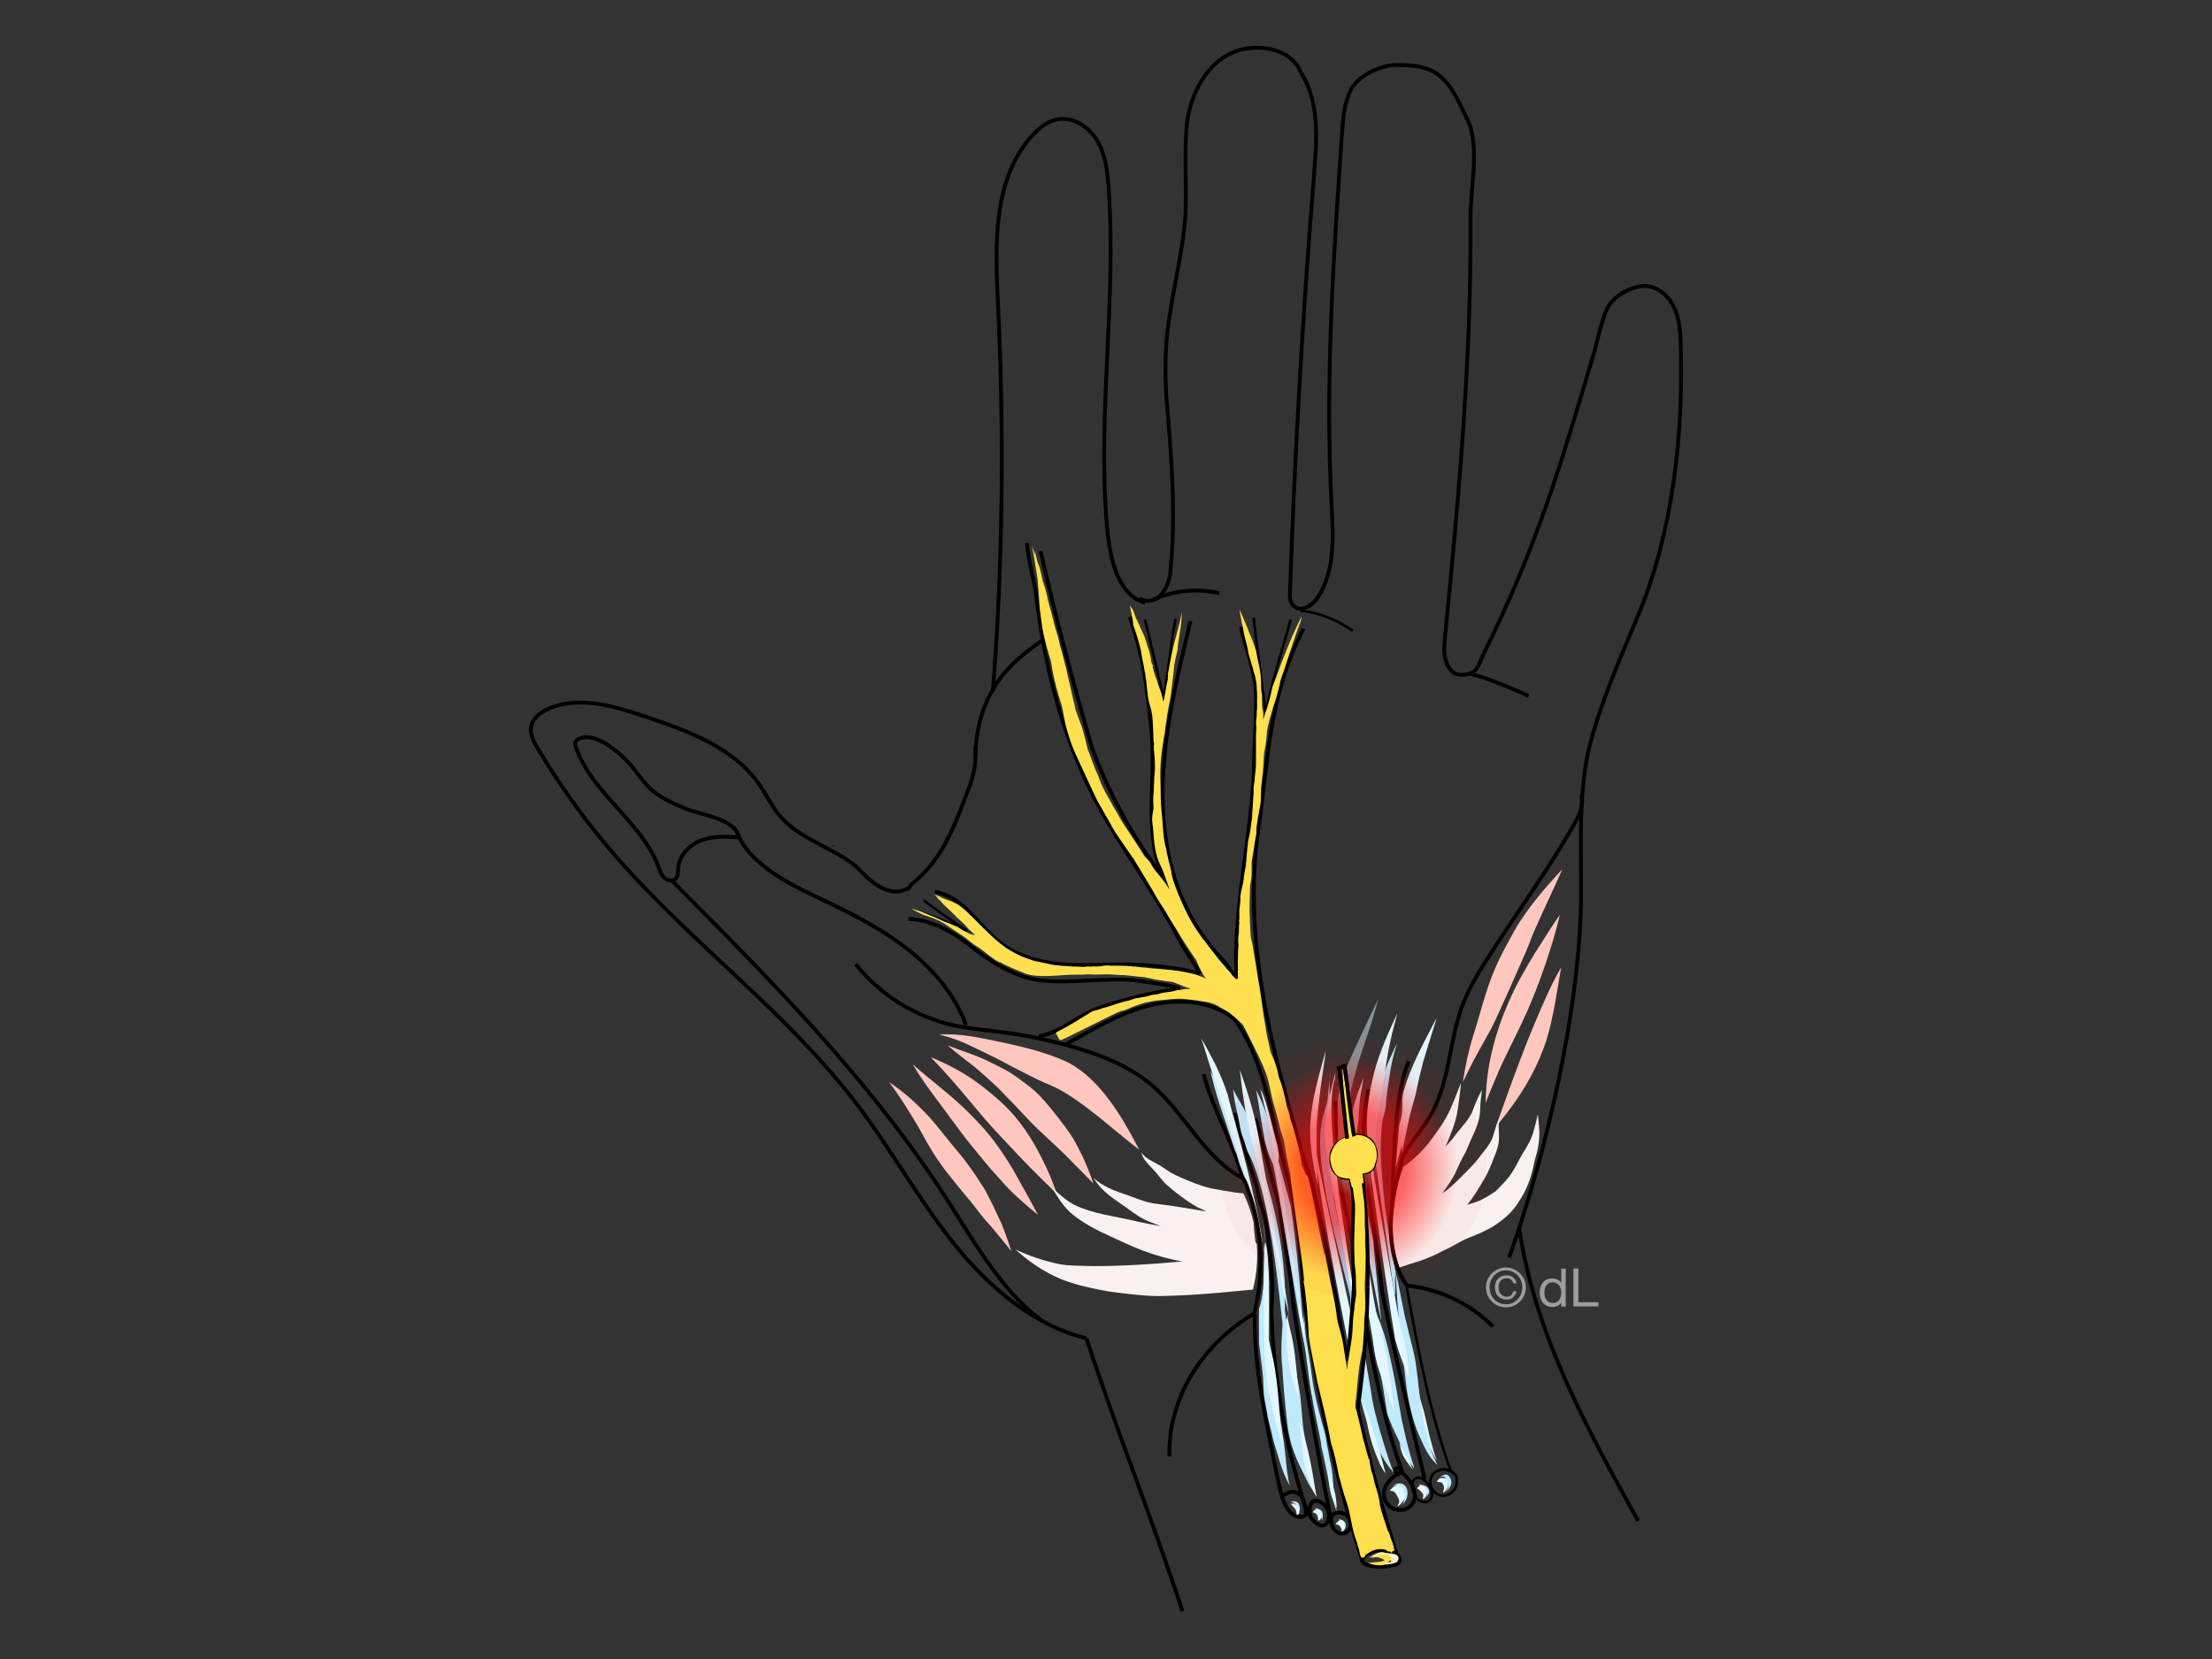 <svg xmlns="http://www.w3.org/2000/svg" xmlns:xlink="http://www.w3.org/1999/xlink" id="Ebene_1" data-name="Ebene 1" viewBox="0 0 1728 1296"><rect x="0" y="0" width="1728" height="1296" fill="#333333" stroke="none"/><defs><style>      .cls-1, .cls-2 {        fill: none;        stroke: #000;      }      .cls-1, .cls-2, .cls-3 {        stroke-miterlimit: 10;      }      .cls-1, .cls-3 {        stroke-width: 3px;      }      .cls-2 {        stroke-width: 2px;      }      .cls-4 {        fill: url(#Unbenannter_Verlauf_9);        opacity: .59;      }      .cls-4, .cls-5, .cls-6, .cls-7, .cls-8, .cls-9, .cls-10, .cls-11, .cls-12, .cls-13, .cls-14, .cls-15, .cls-16 {        stroke-width: 0px;      }      .cls-4, .cls-16 {        isolation: isolate;      }      .cls-3 {        stroke: #ffdf47;      }      .cls-3, .cls-10 {        fill: #ffe050;      }      .cls-6 {        fill: #f8f1ef;      }      .cls-7 {        fill: #bee9fe;      }      .cls-8 {        fill: #9d9d9c;      }      .cls-9 {        fill: #a0ddfe;      }      .cls-11 {        fill: #fff7c8;      }      .cls-12, .cls-16 {        fill: #e2f7fe;      }      .cls-13 {        fill: #ecfaff;      }      .cls-14 {        fill: #ffc7bd;      }      .cls-15 {        fill: #ffdf47;      }      .cls-16 {        opacity: .48;      }    </style><radialGradient id="Unbenannter_Verlauf_9" data-name="Unbenannter Verlauf 9" cx="1056.86" cy="-4918.9" fx="1056.86" fy="-4918.9" r="81.83" gradientTransform="translate(0 -4399.96) scale(1 -1.08)" gradientUnits="userSpaceOnUse"><stop offset="0" stop-color="#ffc7bd"></stop><stop offset=".25" stop-color="red"></stop><stop offset=".37" stop-color="red"></stop><stop offset=".5" stop-color="red"></stop><stop offset="1" stop-color="red" stop-opacity=".06"></stop></radialGradient></defs><g><g id="Ebene_4" data-name="Ebene 4"><path class="cls-10" d="m899.26,569.11c.05.43.09.86.14,1.29-.05-1.33-.1-2.65-.11-3.98-.02-3.56-.55-7.22-1.46-10.66l-.36-1.32c.04.46.08.91.13,1.37"></path><path class="cls-1" d="m894.46,470.83c-23.1-6.71-28.04-38.78-29.97-62.75-6.98-86.92,7.81-174.45,1.55-261.43-.92-12.74-2.43-25.92-8.97-36.9s-19.43-19.17-31.9-16.37c-7.02,1.57-12.93,6.31-17.87,11.54-31.71,33.63-30.02,85.62-27.73,131.78,4.92,99.4,3.91,204.39-3.97,303.6"></path><path class="cls-2" d="m1015.97,477.11c14.91,1.31,28.45,7.31,40.9,15.62"></path><path class="cls-2" d="m717.83,712.21c12.85,4.21,25.46,9.18,37.74,14.86-11.63-7.41-22.94-15.31-33.9-23.68"></path><path class="cls-2" d="m894.46,484.04c3.01,11.7,11.43,48.72,14.45,60.43,3.45-14.71,6.09-46.42,9.54-61.13"></path><path class="cls-2" d="m979.49,482.47c.2,9.89,9.06,67.5,9.26,77.39,1.61-17.33,14.97-58.88,19.52-75.81"></path><path class="cls-2" d="m1112.64,1156.45c-2.84-3.64-8.47-2.55-9.19,2.01-.67,4.26.82,9.76,3.97,12.72,3.33,3.13,9,3.28,10.93-1.45s-2.25-10.76-5.94-13.56"></path><path class="cls-2" d="m1112.84,1156.63c-.59-1.57-1.12-3.29-1.28-4.95.59,1.54.94,3.21,1.34,4.81"></path><path class="cls-2" d="m1098.95,1005.76c8.91,48.84,17.69,97.02,34.52,143.73-4.99-3.43-12.85-1.26-15.36,4.25-2.51,5.51,1,12.87,6.86,14.39,5.86,1.52,12.5-3.23,12.97-9.26.5-6.37-.19-6.09-4.96-10.34"></path><path class="cls-7" d="m1115.01,1161.83c-1.82-1.5-4.34-2.01-6.64-2.25,2.35,1.95,8.71,6.25,5.61,9.63-.2.3-.48.53-.73.77.16-.12.34-.21.48-.34,2.58-2.17,3.89-5.04,1.29-7.81h0Z"></path><path class="cls-7" d="m1129.78,1151.89c-1.83.22-3.82.99-5.06,2.38.85-.83,2.23-.81,3.34-.68,1.35.73,1.82,2.44,2.34,3.78.3,1.08.84,2.1.97,3.22.13,1.63-.76,3.52-1.7,4.36.07-.07.06-.07-.02.01-.38.38-.84.75-1.09,1.22.16-.18.36-.44.6-.58,2.41-1.84,4.64-4.63,4.72-7.77-.32-2.35-1.52-5.43-4.1-5.95h0Z"></path><path class="cls-12" d="m1111.41,1161.08c-.73-.26-1.59-.91-2.36-.5-.73.52-1.95,1.48-2.07,2.37.1.03.21.05.32.07.21.07.49.2.68.35,1.08.58,1.86,1.54,2.66,2.45.64.62,1.05,1.39,1.25,2.21-.13.99-.39,1.98-.21,2.97.53.01.96-.54,1.35-.85,1.34-1.11,1.84-2.88,1.78-4.58-.17-1.99-1.86-3.45-3.41-4.49h.01Z"></path><path class="cls-12" d="m1130.43,1155.94c-.57-.97-1.6-1.23-2.67-1.26-.88-.18-1.83-.16-2.67.02-.84.43-1.5,1.15-2.11,1.86-.19.29-.53.61-.47.98.8.36,1.69.19,2.53.32,2.01.24,3.13,2.84,3.12,5.12-.28.59-.56,1.19-.72,1.83-.05.33-.49,1.4.19,1.07,3.36-1.87,4.97-6.62,2.8-9.95h0Z"></path><path class="cls-12" d="m1121.32,1138c-1.88-5.5-3.1-11.21-4.73-16.79-1.21-5.25-2.13-10.13-3.45-15.33-.44-2.84-1.56-5.48-2.28-8.24-1.48-4.89-2.72-9.84-3.94-14.79.09,10.9,1.96,22.02,4.43,32.29,2.62,7.95,5.52,15.88,9.44,23.29.61.92,1.21,1.85,1.86,2.74-.46-1.04-.88-2.1-1.33-3.16h0Z"></path><path class="cls-10" d="m974.88,648c-.04.21-.06.41-.1.62-.02.11-.05.21-.08.31-.04.44-.09.88-.13,1.32v.7c0,.1-.02.19-.02.29.12-.61.21-1.23.27-1.86.04-.46.05-.92.06-1.37h0Z"></path><path class="cls-10" d="m980.2,539.85c0,.36-.02.72-.03,1.08.05.25.11.49.15.74.12.68.23,1.36.32,2.04v-.35c0-.96-.11-1.85-.23-2.8-.08-.66-.05-1.32-.05-1.98,0-1.31-.14-2.58-.36-3.85.04.52.06,1.05.08,1.58.03,1.18.14,2.36.12,3.54h0Z"></path><path class="cls-10" d="m900.82,604.57c.07-.03.14-.05.21-.05.15-1.71.26-3.4.22-5.13-.03-1.42-.1-2.84-.18-4.26-.05,1.2-.1,2.39-.14,3.59,0,.25-.02.51-.03.76-.05,1.39-.09,2.78-.15,4.17,0,.24-.02.48-.03.72.04.05.07.12.08.2h.02Z"></path><path class="cls-10" d="m779.99,735.51c.51.37,1.02.73,1.5,1.08,1.18.87,2.37,1.7,3.53,2.59.23.14.46.26.69.4-1.05-.74-2.08-1.5-3.11-2.27-1-.67-1.98-1.36-2.95-2.08.11.09.22.19.33.28h.01Z"></path></g><g id="Ebene_6" data-name="Ebene 6"><g><g><path class="cls-1" d="m1147.89,526.28c11.44,2.21,35.76,12.45,46.29,17.44"></path><path class="cls-1" d="m1016.23,56.6c-6.18-15.89-25.18-20.89-41.18-18.89-29,4-45,33-48,60-2,24,0,47-1,71-2,26-8,50-12,76-4,22-4,43-3,64,4,47,8,93,3,140-1,7-4,13-9,18-5,3-10,4-14.88.66"></path><path class="cls-5" d="m1116.67,414c.06-.16.11-.32.17-.48"></path><path class="cls-1" d="m668.37,753.14c19.19,24.13,46.88,41.37,77.01,47.92,12.3,2.67,24.9,3.62,37.38,5.23,16.65,2.16,33.13,5.53,49.35,9.86,24.98,6.67,49.98,15.99,69.4,33.07,25.08,22.06,39.79,56.04,69.54,71.21"></path><path class="cls-1" d="m524.8,687.86c75.84,76.28,152.25,153.24,211.16,243.24,21.37,32.65,45.19,76.62,76.73,99.59"></path><path class="cls-5" d="m651.05,660.04c-.65-.01-.65,1.01,0,1,.65.01.65-1.01,0-1Z"></path><path class="cls-1" d="m848.64,1045.45c-42.25-10.42-76.99-40.75-104.1-74.79-27.11-34.04-48.24-72.45-74.48-107.16-54.52-72.11-129.44-126.16-188.8-194.35-22.87-26.27-43.38-54.6-61.2-84.54-3.17-5.32-6.37-11.35-5.07-17.4,1.3-6.06,6.79-10.32,12.39-12.98,23.43-11.13,51.04-3.04,75.65,5.17,34.03,11.36,70.49,24.5,90.67,54.16,5.16,7.58,9.06,16.02,14.88,23.09,15.52,18.87,41.74,24.99,60.59,40.53"></path><path class="cls-1" d="m848.64,1045.45c24.24,73.71,50.92,139.55,75.15,213.25"></path><path class="cls-1" d="m669.17,677.19c9.87,10.51,24.87,25.51,40.87,16.51,1-1,1-2,2-3,26-20,35-50,46-78,4-13,4.2-17.49,3.93-30.38"></path><path class="cls-1" d="m1016.23,56.6c14.41,22.4,12.62,51.16,10.46,77.71-8.94,110.11-15.29,220.44-19.06,330.85-.09,2.71.69,5.42,2.43,7.49,5.56,6.6,15.06.6,19.42-6.03,13.61-20.68,12.03-47.41,10.72-72.12-5.13-96.73,1.51-193.64,8.15-290.28.82-11.86,1.74-24.12,7.3-34.63,5.56-10.51,22.98-18.8,34.87-18.8,9.55,0,16.25.28,24.72,3.13,16.47,5.54,23.67,24.41,31.34,40,9.64,19.58,2.03,54.21,2.18,76.03.73,109.45-9.14,218.67-19.93,327.58-.92,9.25-1.71,19.25,5.18,26.66,3.22,3.46,9.39,3.54,13.88,2.09,6.85-2.2,7.79-8.64,11.14-15.52"></path><path class="cls-1" d="m1159.03,510.76c41.09-82.75,59.97-146.37,86.13-234.98,2.83-9.59,6.61-30.15,12.5-38.24,5.88-8.09,19.55-15.21,29.48-14.01,9.88,1.2,17.79,9.38,21.54,18.61s4.1,19.42,4.37,29.37c1.87,69.96-6.53,145.18-33.56,209.74-13.39,31.98-25.06,58.34-35.04,91.54-12.21,40.64-9.08,84.02-9.33,126.45-.51,87.11-26.83,201.1-56.23,283.1"></path><path class="cls-1" d="m1186.82,959.26c11.76,81.98,52.69,156.45,92.91,228.84"></path><path class="cls-1" d="m980.27,1025.8c-30.97,17.92-55.26,47.63-63.7,82.72-2.3,9.55-3.36,19.41-3.01,29.23"></path><path class="cls-1" d="m1166.2,1036.24c-17.15-17.54-42.15-29.54-66.74-31.79"></path><path class="cls-1" d="m577.01,654.21c-.58-7-7.98-11.07-14.42-13.87-9.06-3.94-19.62-5.38-28.68-9.32-9.17-3.99-18.52-8.1-25.84-14.91-5.37-5.01-9.4-11.26-14.1-16.91-5.34-6.41-11.57-12.08-18.47-16.77-6.54-4.45-14.64-8.12-22.18-5.71-1.53.49-3.1,1.35-3.7,2.84-.57,1.41-.12,3.01.39,4.45,12.46,35.85,50.91,57.52,64.34,93.02,1.14,3,2.15,6.19,4.39,8.48,2.24,2.29,6.21,3.3,8.66,1.23,2.41-2.04,2.2-5.71,2.49-8.85.9-9.77,8.77-17.92,17.94-21.42,9.17-3.5,19.4-3.02,29.61-2.33,4.5,8.91,11.53,16.32,19.32,22.56,14.61,11.7,31.88,19.51,48.76,27.59,22.49,10.76,44.81,22.33,64.33,37.83,19.53,15.5,36.28,35.27,44.84,58.68"></path><path class="cls-1" d="m814.67,499.1c-2.37,5.92-52.69,25.64-52.69,93.6"></path><path class="cls-1" d="m1095.57,904.13c7.61-14.31,16.29-22.03,23.49-35.56,13.61-25.61,13.26-56.37,23.52-83.5,4.81-12.7,11.87-24.41,19.16-35.87,22.47-35.32,47.47-69.06,68.06-105.51,3.88-6.87,7.72-14.77,5.53-22.36"></path><path class="cls-14" d="m786.8,973.35h0c1.16,1.51,2.12,2.74,3.15,4.11-.03-.11-.06-.22-.1-.34-2.12-7.36-4.75-14.58-7.68-21.65-4.19-9-8.33-18.06-13.16-26.74-10.3-16.27-15.65-23.18-26.88-36.48-5.42-6.65-10.65-13.46-16.36-19.87-9.43-10.04-19.66-19.44-31.2-27,8.49,11.22,15.86,23.24,23.05,35.31,5.16,9.18,9.97,18.61,16.24,27.11,3.45,5.21,7.38,10.05,11.33,14.88,4.36,5.78,9.23,11.13,13.76,16.76,5.26,6.58,4.49,6.04,10.64,13.48,6.09,6.54,11.51,13.64,17.24,20.49-.1-.13-.07-.09-.04-.06h.01Z"></path><path class="cls-14" d="m809.89,947.27c-5.42-10.4-11.29-20.56-16.97-30.82-2.79-5.47-6.46-10.38-9.7-15.58-6.98-10.77-15.32-20.56-24.43-29.59-14.06-14.53-30.54-26.34-45.61-39.73,6.01,10.57,13.27,20.37,20.63,30.03,5.61,7.49,11.03,15.13,16.68,22.59,5.14,6.97,10.76,13.56,16.2,20.29,4.69,5.93,9.41,11.19,14.5,16.74,8.35,9.89,18.14,18.38,28.12,26.58.5.42.99.84,1.49,1.25-.3-.59-.6-1.17-.9-1.76h0Z"></path><path class="cls-14" d="m819.53,916.85c-7.05-16.02-15.52-31.56-26.92-44.94-7.15-8.39-15.53-15.66-24.21-22.42-12.49-9.95-26.61-17.69-41.39-23.65,14.95,15.1,28.26,31.66,41.95,47.88,9.68,11.12,20.04,21.62,30.05,32.43,8.74,9.05,17.72,17.88,26.76,26.63-2.37-6.03-3.98-11.03-6.23-15.93h-.01Z"></path><path class="cls-14" d="m851.99,918.51c-3.71-10.18-8.34-20-13.77-29.37-3.86-5.97-8.14-11.66-12.51-17.27-6.49-8.11-12.97-16.43-21.24-22.83-5.38-4.16-10.85-8.25-16.62-11.87-5.53-3.14-11.24-5.94-16.96-8.7-9.84-4.71-20.35-7.85-30.54-11.72,6.93,5.89,14.14,11.46,21.36,16.98,8.39,7.28,16.84,14.52,24.33,22.74,8.97,8.84,17.1,18.48,26.3,27.09,9.07,8.48,18.27,16.8,26.86,25.78,5.06,4.99,9.9,10.19,14.95,15.19-.34-1.39-1.5-4.13-2.17-6.04v.02Z"></path><path class="cls-14" d="m889.85,897.83c-2.35-4.19-4.55-8.46-6.85-12.67-11.69-21.12-28.89-46.46-51.55-56.54-15.88-7-32.8-10.91-49.69-14.59-15.83-3.2-31.81-6.97-48.07-5.85,12.05,3.04,19.93,6.41,30.05,11.43,5.66,2.92,11.52,5.45,17.15,8.42,4.68,2.4,9.21,5.06,13.93,7.37,7.12,3.6,14.19,7.33,21.48,10.58,6.95,2.77,13.51,5.75,24.56,13.45,13.01,8.8,27.34,21.44,43.84,34.7,1.72,1.31,3.43,2.63,5.17,3.92.07.05.14.1.2.15-.07-.12-.14-.25-.21-.38h-.01Z"></path><path class="cls-14" d="m1188.21,718.73c-3.97,5.64-7.06,11.82-10.34,17.88-3.65,6.72-7.27,13.46-10.16,20.55-7.24,16.77-11.25,34.62-16.86,51.93-3.71,11.88-6.29,24.08-8.1,36.39,1.54-3.14,2.99-6.32,4.56-9.44,5.45-11.16,11.82-21.83,17.75-32.74,4.99-9.93,9.29-20.19,13.96-30.27,5.2-11.65,6.96-15.63,12.9-29.24,3.35-7.97,4.51-11.7,6.59-16.33,7.03-16.31,14.94-32.21,22.01-48.5-11.62,12.54-22.94,25.44-32.32,39.77h0Z"></path><path class="cls-14" d="m1204.77,735.61c-7.39,11.38-14.35,23.05-20.57,35.12-12.9,25.79-21.84,53.84-23.36,82.75-.15,2.76-.28,5.51-.39,8.27,1.18-2.89,2.35-5.78,3.49-8.69,3.53-8.36,6.81-16.61,11.44-26.27,5.88-12.24,12.11-24.31,17.63-36.72,10.62-24.37,19.21-49.57,25.61-75.36-5.01,6.69-9.36,13.85-13.85,20.89h0Z"></path><path class="cls-14" d="m1198.7,799.96c-8.54,19.96-19.55,50.09-28.57,75.71-.41,1.41-1.31,3.48-1.34,4.24,3.9-4.79,7.87-9.54,11.47-14.56,11.81-15.89,21.49-33.51,27.66-52.35,5.79-18.65,8.28-38.09,11.65-57.27-8.51,14.43-16.19,33.1-20.87,44.23h0Z"></path><path class="cls-6" d="m980.67,969.49c-.05-.37-.09-.74-.14-1.11h-.01v-.11c-.59-4.52-1.02-9.04-1.28-13.57-1.79-7.69-4.4-15.21-7.83-22.4-1.84-.17-3.67-.36-5.5-.59-6.78-.98-13.52-2.16-20.23-3.49-4.4-.97-8.64-2.49-12.85-4.06-6.04-2.3-5.17-1.99-15.12-6.44-4.31-2.04-7.96-5.18-12.09-7.53-4.94-2.98-10.85-4.96-14.12-10.01,1.28,5.39,5.47,9.22,9.13,13.11,3.42,3.55,6.19,7.67,9.61,11.22,7.68,6.89,15.96,13.21,24.88,18.4,2.37,1.17,4.77,2.27,7.2,3.32-.3-.03-.6-.06-.9-.09-.1-.01-.19-.03-.29-.04-1.28-.2-2.56-.36-3.84-.53.79.08,4.18.59,2.12.28-8.33-1.23-16.6-2.83-24.93-4-8.96-1.18-5.52-.72-12.31-1.64-7.3-.91-14.05-4.03-20.95-6.4-9.52-3.22-19.41-6.58-26.9-13.55,5.02,8.68,13.31,14.75,21.5,20.25,5.94,3.95,11.4,8.68,17.76,11.95,4.26,2.01,8.67,3.68,13.09,5.32-5.86-.96-11.92-2.14-18.5-3.6-16.53-4.08-34.06-5.6-49.46-13.28-6.25-3.4-11.52-8.31-16.81-13.01,4.16,6.99,8.45,14.14,14.58,19.6,9.2,7.88,20.14,13.49,31.13,18.42,8.54,3.85,16.95,8.04,25.76,11.25,9.84,3.66,20,6.5,30.33,8.37-.87.04-1.73.09-2.6.12-22.9,2.04-45.91,3.54-68.91,3.4-10.1-.27-17.65-.3-24.31-1.39.48.06.95.13,1.43.19-12.62-2.37-24.87-6.54-36.04-11.8,10.34,9.44,22.19,17.53,35.11,23,12.13,4.92,25.1,7.53,37.94,9.86,12.46,1.62,24.95,3.32,37.53,3.58,22.08-.25,44.14-2.02,66.1-4.25,3.29-.3,6.19-.57,8.83-.83,2.96-11.7,3.93-23.8,3.02-35.75-.6-.49-1.03-1.19-1.16-2.15l.03-.02Z"></path><path class="cls-6" d="m1202.24,879.69c-.23-3.04-.61-6.06-.92-9.09-.6,2.47-1.19,4.94-1.76,7.41-1.24,4.83-2.48,9.71-4.86,14.13-2.33,4.81-5.54,9.14-7.96,13.92-6.38,12.35-8.44,14.47-17.54,23.74-.29.28-.58.55-.88.82-1.97,1.41-4.02,2.69-6.1,3.93-8.05,4.32-4.45,2.81-14.87,6.27-.35.1-.7.21-1.06.31,4.9-6.2,8.99-12.95,13-19.75,3.2-5.28,5.48-11.02,7.67-16.78,2.16-4.91,3.9-10.04,4.07-15.46.07-4.99-.83-10,.42-14.93-2.93,4.35-3.73,9.53-5.43,14.38-.57,2.28-4.72,8.54-5.63,9.33-5.52,6.84-5.72,8-11.58,14.07-8.33,8.47-16.25,16.58-20.9,19.31-.39.27-.79.52-1.19.78,3.51-4.7,6.81-9.55,9.66-14.68,2.71-6.05,5.41-12.11,8.78-17.82,3.07-7.29,3.11-7.56,5.88-13.43,2.59-5.74,4.94-11.76,5.15-18.12.22-5.65.67-11.36,1.66-16.82-3.15,5.44-5.52,11.28-7.69,17.17-.11.77-3.51,6.45-5.54,8.86.25-.32.49-.64.74-.96-.24.31-.47.61-.71.92-3.68,4.39-7.34,8.79-10.74,13.4-1.45,1.79-3.16,3.36-4.67,5.11,2.37-5.36,4.44-10.87,6.5-16.34,1.94-5.61,2.97-11.46,3.71-17.33.72-5.56,1.39-10.07,1.92-16.18-4.15,10.09-7.05,18.76-11.58,27.04-3.98,7.1-8.94,13.59-13.75,20.14-7.97,9.57-12.93,13.47-19.62,18.45-5.5,13.86-8.49,28.51-8.59,43.44-.06,7.72.61,15.46,2.1,23.03.67,3.41,1.48,6.79,2.45,10.13.2.7.43,1.39.67,2.09,2.89-.84,5.73-1.86,8.59-2.82,4.91-1.45,9.79-2.99,14.51-4.97,3.88-1.46,7.51-3.46,11.19-5.34,5.47-2.38,10.58-5.5,15.84-8.28,6.54-3.05,9.1-3.2,20.79-9.23,8.95-5.29,17.52-12.14,22.79-21.25,6.12-8.92,9.65-19.24,11.7-29.79.9-4.08,2.27-8.04,3.05-12.15,1.04-5.5,1.28-11.09.72-16.66h.01Z"></path><path class="cls-1" d="m900.02,468.88c16.22-7.63,35.03-9.56,52.47-5.43"></path><path class="cls-1" d="m981.99,927.9c.63,6.85,3.38,13.3,5.2,19.93,1.75,6.4,2.68,12.5,3.53,19.09,2.35,18.37,4.4,36.95,2.49,55.38"></path><path class="cls-1" d="m995.69,928.59c2.46,6.4,3.55,13.23,4.62,20,1.78,11.23,3.56,22.45,5.34,33.68,1.83,11.53,3.66,23.08,4.38,34.73"></path><path class="cls-1" d="m1008.28,928.25c5.88,28.13,9.28,56.78,10.15,85.51"></path><path class="cls-1" d="m1025.62,927.78c6.51,26.15,12.04,52.53,16.59,79.09"></path><path class="cls-1" d="m1047.32,926.35c3.42,15.77,6.66,31.57,9.72,47.41"></path><path class="cls-1" d="m1067.74,924.22c4.59,27.89,8.59,55.89,11.98,83.95"></path></g><path class="cls-1" d="m1064.38,1219.68c-21.49-67.5-36.8-136.96-45.69-207.23"></path><path class="cls-1" d="m1060.29,1099.92c8.76,39.79,19.76,78.79,31.63,117.76"></path><path class="cls-1" d="m1042.4,1006.77c2.98,18.74,6.32,37.42,10.02,56.03"></path><path class="cls-1" d="m937.21,760.66c-4.16-8.96-10.16-15.96-15.16-24.96-18-35-40-65-60-99-31-55-46-114-53-175-2.33-12.74-6-25-6.77-37.49"></path><path class="cls-1" d="m1008.28,928.25c-14.13-47.67-19.27-99.95-44.14-132.31-18.93-15-45.82-16.17-69.1-9.74-23.28,6.43-42.11,18.57-63.33,30.08"></path><path class="cls-1" d="m921.62,772.23c-10.57-3.53-23.57-4.53-35.57-6.53-25-2-50,3-75,0-18-3-33-12-48-23-16-13-33-24-53.43-24.88"></path><path class="cls-1" d="m811.53,809.55c17.02-3.1,27.52-13.85,43.52-20.85,22-8,44-13,66.8-16.53"></path><path class="cls-1" d="m937.21,760.66c-24.81-7.14-55.42-7.85-81.22-6.9-25.8.95-53.49-1.14-73.97-16.86-17.6-13.51-29.73-36.74-51.64-40.21"></path><path class="cls-1" d="m812.89,430.54c11.56,50.97,24.99,101.51,40.24,153.87,13.54,36.32,32.39,70.65,55.78,101.56-16.29-36.08-5.25-78.14-9.61-117.49-3.24-29.23-5.01-52.49-16.7-86.53"></path><path class="cls-1" d="m965.47,745.98c1.41-52.12,10.77-88.32,14.03-140.52,0-19.21,2.55-51.14,1.47-69.21-2.17-14.06-6.5-28.11-10.84-42.17,0-2.01,0-3.01-.47-4.59"></path><path class="cls-1" d="m930,485.32c-8.99,37.59-18.32,75.37-21.02,114.05-2.48,35.55.83,72.13,15.54,104.95,8,17.84,19.23,34.2,32.68,47.76l8.98,13.12c-.24-6.41-.48-12.82-.72-19.23"></path><path class="cls-1" d="m1018.3,491.13c-27.88,54.05-27.4,103.09-35.15,155.75-13.92,94.51,14.44,189.58,42.48,280.9"></path><path class="cls-1" d="m1063.92,1218.7c2.17-3.96,6.36-6.58,10.79-7.44,4.43-.86,9.06-.11,13.28,1.49,1.65.63,3.32,1.42,4.44,2.79,1.12,1.37,1.53,3.45.55,4.92-.81,1.21-2.3,1.72-3.7,2.09-6.28,1.64-12.94,1.83-19.31.55-2.69-.54-4.83-1.68-5.99-4.17"></path><path class="cls-1" d="m1010.03,1017c8.47,56.91,18.38,113.61,29.74,170.02.66,3.26.27,4.77,2.25,7.45,1.98,2.68,5.61,4.43,8.7,3.2,1.29-.51,2.35-1.49,3.12-2.64,2.64-3.99.98-10.14-3.3-12.27-4.28-2.13-9.18-1.49-10.77,3.03"></path><path class="cls-1" d="m993.21,1022.3c1.34,52.42,10.27,104.63,26.44,154.51,1.78,5.49,4.24,9.52,8.72,13.15,1.26,1.02,2.77,1.87,4.38,1.85,4.31-.05,6.15-5.8,5.13-10-1.19-4.89-5.32-9.52-10.35-9.36-5.03.16-5.79,9.85-2.68,14.14"></path><path class="cls-1" d="m980.24,1026.52c-.96,40.77,8.47,81.2,16.36,121.21,1.48,7.51,2.97,15.03,5.25,22.33,2.2,7.02,6.73,14.96,14.09,15.01,1.21,0,2.49-.25,3.37-1.08.69-.65.83-1.26.83-2.2,0-3.98-1.25-6.13-2.08-9.97-1.09-5.1-7.45-7.6-11.42-5.78-3.97,1.82-6.07,2.14-3.93,5.94"></path><path class="cls-1" d="m1067.43,1036.35c5.38,30.15,11.42,60.24,20.16,89.61,2.44,8.18,5.08,16.31,7.97,24.34-1.29-.79-1.77-2.35-1.63-3.8.81,1.12,1.3,2.46,1.63,3.8-1.62.33-5.51.92-5.6-1.65-.05-1.53,1.64-2.21,2.92-1.85,1.48.42,2.26,2.16,2.68,3.5-10.22,2.26-19.32,15.5-11.59,24.85,6.19,7.49,19.74,5.33,21.15-5.02,1.06-7.8-4.54-15.4-10.28-20.05"></path><path class="cls-1" d="m1079.04,1005.79c10,49.92,22,99.92,33.86,149.08"></path><path class="cls-1" d="m1044.8,893.34c-.72-11.05-1.22-22.12-1.54-33.19"></path><path class="cls-1" d="m1047.56,927.47c-.71-3.05-.86-6.11-1.17-9.29"></path><path class="cls-1" d="m1065.19,887.92c.15-12.4,1.41-24.78,3.77-36.95"></path><path class="cls-1" d="m1067.74,924.22c-.46-2.89-.85-5.8-1.18-8.71"></path><path class="cls-1" d="m1087.41,943.51c1.55-30.21.91-86.72,13.12-114.39"></path><path class="cls-1" d="m995.69,928.59c-4.69-18.74-9.53-36.34-14.91-54.89"></path><path class="cls-1" d="m981.99,927.9c-6.39-19.27-12.08-38.77-17.07-58.45"></path><path class="cls-1" d="m970.57,920.11c-6.62-26.29-23.36-53.64-30.26-81.03"></path><path class="cls-7" d="m1085.33,1141.38c-5.25-16.03-10.9-34.7-13.38-48.43-1.56-11.19-3.35-19.08-4.86-29.11-.55-2.6-.97-5.39-1.4-8.26-.48,3.28-.98,6.55-1.41,9.82-.03.2-.05.4-.08.6-.09.76-.19,1.52-.26,2.23-.21,2.28-.48,4.56-.72,6.83-.46,4.39-.94,8.78-1.4,13.16.22.97.43,1.94.66,2.91,1.38,6.88,3.74,15.63,6.73,23.19,3.84,10.74,8.62,21.24,15.11,30.65,1.33,1.87,2.82,3.62,4.43,5.25-1.31-2.88-2.37-5.87-3.41-8.85h0Z"></path><path class="cls-7" d="m1054.97,1021.37c.11,3.06.38,6.1.56,9.15.46-3.74,1.07-7.45,1.79-11.13-.9-3.33-1.16-6.98-3.12-9.9,1.17,3.84.58,7.92.76,11.88h.01Z"></path><path class="cls-7" d="m1102.39,1138.88c-2.84-8.97-5.32-21.09-7.19-28.85-3.24-17.97-5.63-34.28-9.59-50.93-1.59-8.29-3.99-16.37-6.81-24.31-1.27-3.39-2.88-6.67-3.83-10.17-1.11-4.59-2.49-9.13-3.11-13.76-.75,6.74-.77,13.6-.58,20.38.79,7.08,1.49,14.17,2.05,21.28.61,6.55,2.16,7.49,2.83,14.04,3.19,5.31,5.71,28.38,7.45,37.27,2.11,7.09,6.35,15.88,9.64,22.53,3.56,6.52,2.31,8.68,6.88,14.57,1.63,2.11,3.22,4.27,4.81,6.42-.81-2.83-1.61-5.66-2.53-8.46h-.02Z"></path><path class="cls-7" d="m1118.38,1133.95c-2.32-8.71-5.54-19.47-6.89-26.78-2.49-13.47-3.36-27.16-5.29-40.71-1.41-10.57-4.81-20.74-7.01-31.15-2.73-9.43-6.27-31.97-8.94-41.41.49,10.31,2,33.92,3.14,44.17.62,4,.61,8.05,1.09,12.07.75,5.9,1.55,11.8,2.39,17.69.99,7.56,1.49,15.19,2.91,22.7,1.79,9.62,4.43,20.92,8.83,30.88,3.46,7.59,6.59,15.6,12.72,21.48.51.58,1,1.17,1.58,1.67-1.48-3.54-3.35-6.95-4.52-10.61h-.01Z"></path><path class="cls-7" d="m1006.07,1152.84c-1.56-8.71-1.77-17.57-3.13-26.3-.95-5.58-1.93-12.16-2.98-19.16-1.51-6.31-2.24-13.31-3.43-19.55-.91-4.62-1.22-8.36-1.68-13.58-.69-4.53-.96-9.1-1.46-13.64-1.06-6.02-1.92-12.63-3-19.26-.64-5.09-2.03-79.3-3.24-84.3,1.43,2.97,1.94,51.58-3.55,65.25-.23,6.04,0,21.41,0,27.45.37,4.45,2.94,22.25,3.1,26.71.36,5.52.23,11.09,1.12,16.56.72,4.39,1.44,7.35,1.97,10.29.49,3.96,1.51,7.81,2.57,11.65,1.22,5.76,2.66,11.92,4.6,17.68,2.28,7.35,4.13,14.87,7.52,21.82.81,2.02,1.73,4.01,3.06,5.75-.8-2.39-1.18-4.87-1.46-7.37h0Z"></path><path class="cls-7" d="m1025.75,1157.14c-.23-1.3-.62-3.22-.84-4.16-.3-1.66-.42-3.35-.84-4.99-2.24-10.26-3.64-17.6-5.23-27.68-1.99-11.74-1.86-23.73-3.95-35.45-1.16-6.76-2.06-11.62-3.52-18.73-1.14-5.49-2.79-11.15-3.59-15.81-1.75-9.29-2.96-20.74-4.67-30.99-.92,12.4-2.19,24.83-2.08,37.28-.03,5.4.74,10.76.99,16.16.55,6.46.76,12.95,1.52,19.39,1.31,12.22,1.89,24.64,5.35,36.5,2.56,8.27,6.12,16.22,10.13,23.88,1.98,4.16,4.01,8.28,6.64,12.08.98,1.5,1.85,3.08,2.87,4.56-.86-4.03-1.87-8.1-2.77-12.04h0Z"></path><path class="cls-7" d="m1043.84,1178.4c-.53-4-1.23-7.98-1.77-11.98-.3-4.7-.69-9.4-1.07-14.1-.51-5.11-1.75-10.14-2.48-13.9-.68-3.77-1.45-8.2-2.28-11.76-.29-2.45-.5-4.23-1-6.37-3.28-11.4-6.37-22.88-8.57-34.1-1.35-6.57-2.05-13.66-3.06-20.46-.59-5.15-5.41-29.01-5.41-41-.37-2.63,2.39,20.55,1.96,17.99-.38-2.52-.52-5.08-1.11-7.57-1.98-6.8-3.02-13.73-4.8-20.58.68,5.07.99,10.18,1.68,15.24.85,4.64,1.63,9.28,1.93,13.99,1.04,6.3,2.22,12.52,2.89,18.97.84,7.23,1.95,14.43,2.96,21.64.75,4.46,1.66,8.53,2.34,12.98,1.7,9.91,3.95,18.75,5.66,28.38.33,1.49.35,3.01.57,4.51.35,1.88.93,3.7,1.28,5.58,1.43,6.79,2.37,10.97,3.72,17.71.76,4.07,1.67,10.29,2.91,15.38,1.06,3.3,2.16,6.58,3.28,9.84.24.69.53,1.37.86,2.03-.21-.8-.37-1.62-.49-2.44v.02Z"></path><path class="cls-7" d="m1062.42,849.33c-3.44,8.47-5.78,17.31-7.23,26.32.46,2.16.93,4.31,1.47,6.45.21.85.44,2.84.81,4.46.41-.1.82-.16,1.25-.16.38,0,.78.05,1.17.14.02-.98.06-1.95.15-2.93,1.41-6.53,1.33-13.23,1.88-19.86.36-6.06,1.58-12.02,2.64-17.99.21-1.22.41-2.44.61-3.67-.92,2.41-1.85,4.82-2.76,7.24h.01Z"></path><path class="cls-7" d="m1067.24,950.43c.04,1.21.07,2.42.11,3.63.15,4.17.27,8.34.38,12.52.05,2.07.12,4.13.19,6.2.04,1.17.11,2.36.15,3.54,5.22,27.51,10.48,54.72,10.97,55.27-.46-1.95-6.31-59.35-6.16-61.38.1-1.21-2.7-13.74-5.64-26.84.12,2.36.12,4.71,0,7.05h0Z"></path><path class="cls-7" d="m1081.86,868.62c1.07-5.21,1.04-10.53,1.81-15.77,1.7-10.95,2.87-22.02,6.21-32.64.44-1.68.96-3.34,1.49-5-.67,1.32-1.36,2.63-2.01,3.96-2.66,5.65-5.35,11.31-7.46,17.2-2.63,7.77-4.63,15.76-6.37,23.77-1.21,5.85-1.18,11.86-1.98,17.77-.26,5.39-.48,10.8-.64,16.2.68.8,1.01,1.93,1.28,2.92.28,1.04.45,2.12.52,3.19.1,1.64-.09,3.28-.49,4.86,3.76,28.09,14.26,101.38,15.44,107.07.9-8.92-.54-9.38.61-18.27-7.07-34.24-16.7-102.48-8.39-125.28l-.02.02Z"></path><path class="cls-7" d="m1111.56,824.63c-6.03,12.42-10.2,25.6-13.4,39-3.9,11.92-3.72,24.57-2.82,36.93,2.07-9.42,3.74-18.91,5.84-28.32,1.34-5.69,3.19-11.24,4.68-16.89,2.26-10.33,3.8-20.81,6.71-30.99.35-1.4.79-2.79,1.17-4.18-.73,1.48-1.46,2.96-2.18,4.44h0Z"></path><path class="cls-7" d="m984.06,905.33c-1.27-6.87-3.42-13.91-4.57-19.89-.78-2.89-2.2-5.55-3.22-8.36-1.73-5.08-3.72-10.07-6.59-14.63-2.28-3.66-4.25-7.49-6.27-11.29-.03-.06-.07-.12-.1-.18,0,.06.01.12.02.19.06.57.13,1.15.2,1.72.86,9.64,3.91,19.15,5.24,27.93.61,3.76,1.97,7.3,3.28,10.86.86,2.67,1.55,5.39,2.61,8,19.25,34.88,25.51,126.89,27.9,138.27,7.16-63.73-17.36-127.18-18.5-132.61h0Z"></path><path class="cls-7" d="m1008.28,941.96c-1.33-5.18-13.55-49.29-14.49-53.59-2.28-12.56-6.19-24.88-12.21-36.16-.51-1.17.07,1.1.11,1.58,1.68,9.66,3.18,19.34,4.9,28.99.77,4.65,1.51,9.32,2.9,13.82,1.27,4.52,3.15,8.8,5.01,13.09,2.04,5.17,22.29,134.93,24.46,140.05-.76-6.76-3.07-56.77-10.67-107.79h-.01Z"></path><path class="cls-7" d="m970.13,909.28c-.43-3.34-.17-6.73-.61-10.08-.47-2.43-.83-4.11-1.15-6.49-1.21-5.9-2.48-12.12-4.49-18.23-3.55-10.03-8.3-19.54-13.32-28.9-1.64-3.08-3.33-6.15-5.04-9.2.38,1.68.78,3.36,1.18,5.03,4.44,18.78,11.53,36.76,17.26,55.14.81,3.14,1.93,3.61,2.53,6.8.15.94,1.84,5.65,2.09,6.87,1.82,4.21,2.54,7.21,4.24,11.12-.69-4.05-1.94-8.24-2.69-12.08v.02Z"></path><path class="cls-7" d="m1014.76,1174.98c-1.18-2.24-4.25-2.59-6.49-2.02,3.32.69,5.38,3.68,6.5,6.68.11.3.19.61.13.93-.09.55.06.11.19-.16.73-1.71.27-3.75-.33-5.44h0Z"></path><path class="cls-7" d="m1032.76,1180.76c-1.32-1.76-3.63-2.56-5.76-2.7,1.67,1.27,3.19,2.82,4.29,4.61.65,1.39,1.02,2.9,1.32,4.4.03.25.11.51.08.77.06-.11.1-.23.14-.35.53-2.15.94-4.66-.08-6.72h.01Z"></path><path class="cls-7" d="m1050.96,1189.72c-.94-1.94-3.35-2.45-5.22-3.12,1.72,2.4,5.64,4.68,4.57,8.07,1.13-1.3,1.23-3.38.65-4.95h0Z"></path><path class="cls-7" d="m1088.11,1160.6c3.4-1.05,5.74.58,7.05,3.7,1.25,3.05,2.37,6.58,1,9.78-.36.83-1.29,1.12-1.93,1.68.79-.3,1.53-.68,2.12-1.32,6.74-6.94,2.32-20.6-8.24-13.83h0Z"></path><path class="cls-16" d="m1049.04,917.49c.25,1.5.49,3.02.71,4.6.21-1.57.39-3.14.55-4.71-.41.14-.84.18-1.26.11Z"></path><path class="cls-16" d="m1051.07,876.29c-.79-4.86-1.59-9.72-2.16-14.62-.45-3.85-.87-7.71-1.18-11.58-.09-1.14-.14-2.28-.13-3.41-1.61,5.52-2.51,9.95-2.67,16.38-.08,4.7.13,12.23.16,16.93.48,4.72-.39,8.22-.04,13.36.95-1.29,1.94-1.52,3.27-2.42.97-.66,2.02-1.14,3.12-1.55.16-.06.33-.12.5-.18.02-.5.04-1,.07-1.51.06-1.21.14-2.41.22-3.62-.6-2.55-.97-5.15-1.15-7.77h-.01Z"></path><path class="cls-16" d="m1065.69,803.58c-5.23,11.13-10.62,22.22-14.92,33.74.08.1.14.21.16.33.18.76.31,1.53.46,2.3.08.38.15.76.24,1.14.06.26.16.56.15.82-.01.3-.14.59-.34.79.97,6.23,1.97,12.46,2.91,18.69.26-2.26.51-4.52.75-6.78.58-5.85,2.41-11.48,3.95-17.13,3.35-12.67,7.93-24.95,11.98-37.4,2.1-6.5,3.8-13.1,5.67-19.66-3.81,7.65-7.31,15.45-11,23.16h0Z"></path><path class="cls-12" d="m1072.52,909.93c-.03.07-.07.12-.1.18.26.78.53,1.56.83,2.32-.02-1.57,0-3.14.06-4.7-.23.75-.49,1.48-.79,2.2h0Z"></path><path class="cls-12" d="m1089.36,796.39c-7,15.23-13.7,30.74-17.25,47.18-3.5,15.23-5.47,31.02-3.6,46.61.96.62,1.82,1.38,2.55,2.26.42.08.79.36.89.89.03.16.05.31.08.47.81,1.28,1.41,2.69,1.78,4.15.03.13.05.26.08.39.32-3.84.71-7.68,1.02-11.52,1.14-14.13,3.66-28.08,5.93-42.05,1.95-14.7,4.38-29.32,8.26-43.65.83-3.14,1.65-6.29,2.44-9.44-.72,1.57-1.45,3.14-2.17,4.72h-.01Z"></path><path class="cls-12" d="m1119.66,800.2c-8.64,16.59-17.63,33.22-22.83,51.28-3.23,11.01,1,11.34-3.83,28.11-.76,7.92-1.61,20.85-2.75,32.84,4.78-16.78,9.82-36.64,13.98-53.6,2.66-9.7,4.9-19.51,7.53-29.21,2.74-9.63,5.96-19.12,8.82-28.72.56-1.86,1.12-3.71,1.67-5.57-.87,1.62-1.73,3.25-2.59,4.87h0Z"></path><path class="cls-12" d="m998.73,908.13c.11-3.7.41-2.74.15-6.45-.89-6.93-.96-7.01-3-13.74-.89-3.36-6.35-26.87-9.8-34.28-.53-.99-1.06-1.97-1.6-2.95.41,1.55.87,3.09,1.23,4.65,1.7,7.44,4.15,16.31,5.48,22.75,1.52,7.33,2.2,14.81,3.91,22.1.5,2.68.73,7.14,1.14,10.41.8,4.38,17.74,103.64,18.95,107.92-.23-5.16-16.35-105.23-16.47-110.4h0Z"></path><path class="cls-12" d="m983.86,891.92c-2.98-18.43-8.28-36.41-14.53-53.98-.25-.69-.5-1.38-.75-2.07.01.1.02.2.03.3.65,5.91,1.36,11.81,2.18,17.7,2.11,15.37,5,30.65,9.27,45.57,2.42,8.79,24.1,118.42,26.69,127.17-.67-11.36-20.89-123.46-22.89-134.69h0Z"></path><path class="cls-12" d="m959.17,855.37c-5.39-15.96-9.61-23.99-17.62-38.76-1-1.73-2.01-3.46-3.03-5.19.67,2.09,1.34,4.18,2.02,6.26,5.08,16.97,10.87,33.71,16.3,50.56,5.12,18.89,38.02,115.12,34.2,138.53-5.1-62.64-27.7-132.15-31.87-151.4h0Z"></path><path class="cls-12" d="m1056.41,1031.18c-7.41-34.26-26.84-120.79-27.88-130.03-2.36,13.08,22.41,137.14,24.95,150.12.19.79.4,1.58.6,2.37.35-7.53,1.11-15.02,2.33-22.46Z"></path><path class="cls-12" d="m1057.09,956.32c.04-.76.09-1.53.11-2.29.11-3.17.15-6.34.1-9.51-.09-6.09-.25-12.25-.97-18.31-.33-1.11-.68-2.21-1.07-3.28-.37-1.01-.82-1.97-1.29-2.92,1.26,15.24,2.69,30.78,2.89,34.58.04.4.12.99.22,1.73h.01Z"></path><path class="cls-12" d="m1089.39,1101.89c-1.38-9.07-2.36-18.2-3.64-27.29-2.05-10.61-3.75-21.86-5.95-33.14-1.25-5.11-3.19-10.02-4.54-15.11-.45-1.8-3.11-17.56-6.48-37.85-.11.02-.23.03-.36.02-.01,0-.02,0-.04-.01v.45c0,.66.03,1.41-.15,2.06.06.1.1.21.1.36-.02,2.49,0,4.98-.03,7.47-.02,1.25-.03,2.5-.05,3.75-.01,1.21.1,2.5-.14,3.69-.02.11-.07.2-.13.28-.06,1.33-.18,2.67-.25,4-.1,1.88-.19,3.76-.27,5.63,0,.19-.08.33-.16.46,3.4,19.68,6.4,37.24,6.77,40.78,1.62,10.29,5.88,19.83,9.11,29.67,1.87,5.68,4.15,11.2,6.45,16.71-.08-.64-.17-1.28-.25-1.92h.01Z"></path><path class="cls-12" d="m1100.79,1076.66c-.3-4.29-.62-8.58-1.07-12.86-.89-9.49-3.07-18.8-5.82-27.91-1.22-5.59-15.04-85.85-21.67-123.97-.17.56-.35,1.11-.55,1.66-.18.47-.55.74-.95.82,4.93,40.75,17.45,123.03,18.97,130.88,2.46,10.44,6.6,20.42,10.6,30.34.16.39.33.78.5,1.17v-.15.02Z"></path><path class="cls-12" d="m1009.99,1048.23c-.95-6.05-2.91-11.9-3.86-17.94-.19-1.24.29-2.4.67-3.55.11.09.37.17.46.29-.11-.18-.24-.35-.39-.49h0s-.08.05-.11.09c-1.62,2.55-2.19,5.36-2.11,8.35-.12,3.63.11,7.27.29,10.89.4,7.2.77,14.43,2.24,21.51,1.59,8.06,4.58,18.73,7.54,24.89-1.35-14.7-2.07-29.49-4.73-44.03h0Z"></path><path class="cls-12" d="m1001.7,1127.16c-2.14-18.83-2.53-37.82-5.52-56.55-1.07-7.79-3.15-15.38-4.98-23.02,0-7.87,1.38-68.98-2.97-77.37-1.81,12.7-1.16,86.07.4,98.78.76,7.03,1.13,14.13,2.98,20.99,1.58,7.63,3.45,16.37,5.83,24.61,1.38,4.93,2.83,9.84,4.5,14.68-.08-.71-.17-1.42-.25-2.13h0Z"></path><path class="cls-12" d="m1014.63,1017.28c.09,9.74,1.5,19.5,4.98,28.63-.62-9.7-2.06-19.34-4.98-28.63Z"></path><path class="cls-12" d="m1044.22,1176.65c-.37-4.36-.63-8.81-2.15-12.94-.99-5.38-2.67-10.6-4.5-15.75.17,5.99.68,12.03,1.99,17.89,1.51,3.66,2.69,7.46,4.21,11.12.18.44.37.87.56,1.3-.04-.54-.07-1.09-.11-1.63h0Z"></path><path class="cls-12" d="m1011.78,1175.1c-1.05-.32-2-.94-3.08-1.19.56.45,1,1.02,1.5,1.53-.81-.32-1.63-.59-2.4-.86,1.92,1.9,4.48,3.82,4.9,6.57.24.83.13,1.67.3,2.5h0c.81-.13,1.62-1.18,2.06-1.85.05-.08.05-.16.04-.25.02.05.03.03.02-.09.14-2.41-.81-5.58-3.35-6.36h.01Z"></path><path class="cls-12" d="m1032.01,1184.1c-.01-1.39-.3-2.81-1.1-3.95-.65-.58-1.53-.74-2.37-.8-.22-.08-.41-.08-.6-.06-.06-.02-.12-.05-.19-.06-.62.04-1.07.65-1.5,1.04-.27.34-.76.71-.74,1.17.48.19,1,.27,1.49.42.6.31,1.16.77,1.67,1.28.59.98.79,2.33.98,3.37.11.4-.15,1.26.3,1.4,1-.32,2.15-1.49,2.47-2.5-.07-.47-.23-.9-.42-1.31h.01Z"></path><path class="cls-12" d="m1050.66,1193.94v-.31c0-.75-.12-1.66-.37-2.54-.08-.72-.26-1.41-.63-2.07-1.57-2.75-3.51-1.69-5.19.26-.21.29-1.49,1.57-.78,1.69.35,0,.69-.15,1.04-.08,1.64.53,2.6,1.99,3.2,3.53.1.49.15.98.16,1.44,0,1.61,1.57-.28,1.98-.78.18-.18.25-.38.27-.58.12-.18.24-.37.33-.56h0Z"></path><path class="cls-12" d="m1096.55,1165.37s-.05-.08-.07-.13c-.06-.18-.13-.36-.2-.54-.04-.44-.1-.89-.2-1.32-.62-1.96-2.83-3.04-4.79-2.84-.8-.03-1.5.21-2.14.58-.31-.1-.63-.2-.93-.3.18.18.37.35.56.53-.64.44-1.2,1-1.72,1.57-.26.4-1.52,1.51-.83,1.81,1.26.2,1.7-.09,2.71.55,1.71,1.32,2.61,3.52,3.58,5.4.67,1.21.66,2.65.19,3.94-.06.1-.13.21-.2.34v.02c-.19.32.04-.05-.38.62-.18.26-.41.63-.45.83-.03.13.01.19.12.19.19.05.4-.1.56-.2,1.42-.9,2.56-2.21,3.54-3.56,1.57-2.24,2.09-5.04.67-7.49h-.02Z"></path><path class="cls-12" d="m1100.37,1140.48c-2.4-4.7-4.95-9.32-7.13-14.13.71,4.26,1.47,8.66,3.71,12.42,1.28,2.12,2.75,4.11,4.24,6.08.76,1.1,1.54,2.23,2.61,3.05-1.44-2.32-2.07-5.05-3.43-7.43h0Z"></path><path class="cls-12" d="m1076.61,1129.6c-1.59-5.58-3.59-11.02-5.4-16.53-2.03-5.9-3.8-11.88-5.71-17.82,1.53,13.63,3.99,27.01,8.9,39.88,2.34,5.43,4.23,11.55,8.27,15.94-2.59-6.88-3.54-14.31-6.05-21.48h-.01Z"></path><path class="cls-12" d="m1015.2,1109.97c.82,10.57,1.63,21.16,3.53,31.6,2.11,9.53,4.94,18.98,9.59,27.6-3.01-20.21-6.34-39.43-13.12-59.2h0Z"></path><path class="cls-3" d="m1087.29,1208.98c-.14-.69-.29-1.38-.45-2.06-.06-.27-.13-.54-.2-.81-.05-.04-.09-.1-.13-.17-1.13-2.35-1.8-4.97-2.61-7.44-.05-.15-.1-.29-.15-.44-.44.13-.88.25-1.03.08.18-.04.42-.01.44-.08.04-.84-1.42-4.5-5.42-16.8-.4-1.91-.86-3.81-1.36-5.7.18-3.53-2.15-10.64-3.49-15.04-.09-.29-.47-1.38-.56-1.66-.37-2.39-2.02-9.39-2.35-8.61-1.07-5.19-1.52-7.83-1.66-9.1-.17,0-.34-.07-.39-.29-.22-.91-.44-1.83-.66-2.74-.06-.05-.11-.11-.14-.2-1.05-3.29-1.76-6.68-2.65-10.02-.04,0-.08-.02-.13-.05-1.06-3.69-3.35-14.28-3.66-15.61-3.51-15.35-6.73-24.45-8.37-32.92-2.06-10.62-3.91-28.54-6.04-36.2-5-17.99-2.32-8-4.41-21.27-.54-1.95-.23-1.45-.55-3.39-.49-1.98-7.04-33.96-7.56-37.18-1.28.17-12.46-62.26-13.65-61.96-2.24.56-7.86-2.18-10.07-1.54-.41.12-.18,3.52.43,8.87.36,1.15.31,1.55.98,3.46.13.36-.22-.17-.5-.21,2.94,23.5,10.59,71.7,9.02,71.56,1.58,7.76,3.61,30.73,3.9,42.32.92,7.56,5.4,28.37,6.69,35.53,3.17,13.38,7.32,29.12,10.76,48.12,2.5,7.13,4.81,18.24,6.13,25.52,1.86,6.04,3.37,12.95,5.58,18.88,3.42,9.37,3.16,15.62,6.76,27.9.14.25,1.46,4.44,1.62,4.68.4.6.84,3.81,1.25,4.4.44.63,1.26,5.92,1.69,6.56.06.09.14.07.24,0-.11-.27-.09-.61.22-.83.22-.16.45-.3.68-.45.47-.79.95-1.6,1.19-1.32.47.54,2.04-1.99,2.51-1.44.01.01.02.01.03.02.16-.1.31-.2.47-.3.09-.15.19-.27.32-.21.2-.12.42-.22.62-.32.09-.19.2-.33.4-.2.09-.04.18-.09.28-.14.01-.11.03-.18.16-.07.76-.34,1.55-.63,2.38-.86,1.23-.34,2.5-.53,3.78-.59.21-.09.41-.19.62-.27.26.09.5.18.75.27h.31c.93.06,1.86.19,2.77.41.84.2,1.92.43,2.58,1.01.13.11.18.27.17.42,1.38.32,2.3.36,2.76.01-.12-.51-.17-1.05-.27-1.54h-.03Zm-37.56-119.73c.21-.24.42-.47.61-.71.02,1.1.05,2.2.09,3.3-.24-.86-.46-1.73-.71-2.59h.01Z"></path><path class="cls-10" d="m966.5,728.38c.01-.17-.09-.41-.11-.58-.05-.52.11-1.02.11-1.54v-1.46c-.12,1.49-.19,2.89-.2,4.16.06-.19.18-.4.2-.58h0Z"></path><path class="cls-10" d="m1021.32,921.9s.03-.05.05-.07c.2-.28.25-.57.13-.87-.07-.22-.11-.45-.22-.65-.05-.06-.09-.12-.13-.19-.46-1.11-.91-2.21-1.4-3.31-.99-2.24-1.99-4.49-2.92-6.75-1.03-9.83-3.84-19.22-6.49-28.95-.76-2.39-1.52-4.8-2.42-7.15-.42-3.27-1.37-6.46-2.63-9.52-.28-2-.74-3.87-1.16-5.85-.87-4.01-2.05-8.08-3.22-12.1-.63-1.75-1.31-3.48-1.99-5.21-.6-4.26-1.93-8.37-3.39-12.41-.99-2.52-2.04-5.01-3.13-7.49-.55-3.89-1.67-7.69-2.48-11.54-.71-3.08-.96-6.39-1.57-9.65-2.25-11.32-3.5-25.25-5.65-35.97-1.28-8.95-3.1-18.21-4.12-25.56-.54-3.02-1.4-4.96-1.51-7.63-.5-6.32-.62-12.67-.92-19.01.17-2.76,0-5.52.06-8.28.18-3.78.18-7.57.31-11.35.7-3.58,1.3-7.14,1.22-10.52.28-1.62-.21-6.74,0-8.37.31-2.84,1.34-7.61,1.75-10.44.48-3.68,1.07-6.89,1.74-10.55.61-4.08-.08-5.12.76-9.16.58-4.86,1.77-9.67,2.49-14.51,1.19-6.55-.01-10.07,1.03-16.64.2-3.03.66-6.03,1.06-9.05.22-4.01.61-8.02.72-12.04.13-3.39,1.01-6.69,1.54-10.03.43-3.43.68-6.88,1-10.32.98-6.22,3.4-13.39,4.87-18.82,1.81-4.51,3.59-11.22,4.86-16.58.43-3.24,1.45-6.31,2.69-9.32,1.05-2.66,1.73-5.43,2.66-8.13,3.57-11.02,6.91-21.43,10.93-31.89.04-.14.09-.27.13-.4.26-.91.5-1.82.71-2.74.05-.44.09-.88.14-1.32-7.8,15.41-14.54,32.55-19.61,46.86-1.05,2.87-2.39,5.65-3.3,8.57-.83,3.86-1.57,7.75-2.8,11.5-.86,3.46-1.52,5.63-2.71,8.62-.56,1.81-1.1,3.63-1.63,5.46v-.71c-.02-2.14.22-4.3-.18-6.43-.13-.89-.33-1.77-.58-2.63-.03-2.39-.09-4.79-.16-7.18.13-1.84-.07-3.67-.48-5.46-.05-.45-.13-.9-.21-1.34.1-4.23.03-8.47-.49-12.69-.67-4.63-1.41-7.83-2.46-12.36-.23-1.24-.88-5.61-1.78-7.71-1.25-4.18-2.87-8.21-4.69-12.17-1.48-4.45-3.57-8.66-5.33-13-.69-1.65-1.48-3.27-2.27-4.88.79,3.65,1.3,7.36,2.05,11.01.72,3.26,1.41,6.11,1.87,9.24,1.07,4.73,2.5,8.9,3.09,13.3.16.65.3,1.3.41,1.95.33,1.02.64,2.04.96,3.06.56,1.79,1.08,3.61,1.54,5.43.2.78.59,1.51.78,2.29.21.84.29,1.7.53,2.54.2.69.52,1.31.75,1.99.24.71.41,1.47.49,2.22.09.85.35,1.66.52,2.5.17.86.31,1.72.44,2.58.12.83.19,1.62.19,2.46,0,.71-.05,1.44.02,2.15.09.9.25,1.75.25,2.67v7.82c0,1.65.11,3.34-.07,4.97-.06.5-.19.99-.21,1.49-.01.35,0,.7,0,1.06,0,.8.02,1.59-.02,2.39-.07,1.56-.38,3.1-.53,4.65v.56c.03,1.38.12,2.76.23,4.13.1,1.27-.13,2.56-.21,3.83-.17,2.62-.04,5.28-.04,7.91v17.71c0,.64.05,1.3-.1,1.92-.14.58-.18,1.15-.2,1.75-.01.61-.13,1.19-.23,1.78-.36,2.04-.39,4.12-.57,6.19,0,.04,0,.08.01.13-.02.19-.05.38-.08.57-.02.21-.03.42-.06.63,0,.05-.03.1-.05.14-.21,1.44-.45,2.88-.57,4.34.02,1.4.03,2.8-.03,4.2-.08,1.86-.31,3.71-.33,5.58-.02,1.61-.34,3.2-.36,4.81-.03,1.85-.34,3.67-.36,5.52-.02,1.58.02,3.16-.27,4.73-.32,1.78-.74,3.54-.83,5.36-.08,1.8-.48,3.6-.8,5.37-.16.88-.31,1.75-.54,2.61-.19.72-.4,1.45-.5,2.18-.06.44-.06.8-.2,1.22-.1.29-.15.6-.18.91-.06.69-.05,1.34-.18,2.03-.05.27-.11.55-.16.83-.01.18-.03.37-.04.55-.02.64-.1,1.25-.19,1.88-.09.64-.07,1.28-.12,1.92-.05.64-.27,1.19-.27,1.83,0,.75,0,1.49-.08,2.24s-.2,1.49-.21,2.24c0,.46.07.98-.06,1.43-.35,1.22-.18,2.49-.38,3.74-.1.66-.32,1.3-.43,1.96-.1.59-.17,1.18-.32,1.76-.34,1.34-.41,2.71-.62,4.06-.05.32-.18.62-.23.93-.05.36,0,.76,0,1.12,0,.59-.19,1.13-.28,1.7-.1.61-.23,1.22-.3,1.84-.05.42-.11.76-.3,1.1-.04.58-.19,1.07-.31,1.64-.15.7-.34,1.39-.54,2.08-.25.83-.3,1.68-.5,2.53-.21.89-.27,1.75-.38,2.64-.02.14-.04.27-.06.4.02,1.14.03,2.15,0,2.89-.1,1.99-.42,4.65-.8,7.58v5.04c0,.76.06,1.54-.02,2.29-.04.36-.2.7-.24,1.06-.04.31.07.61.15.91.15.56.11,1.08,0,1.65-.25,1.37-.18,2.74-.18,4.13v.99c0,.33-.13.61-.1.94.03.32.15.61.08.93-.06.27-.22.5-.26.79-.08.66-.08,1.33-.18,2-.11.73-.12,1.44-.12,2.18,0,.82.01,1.64.02,2.46.07.36.13.71.19,1.06.01.43.03.86.05,1.29-.32,3.45-.52,6.91-.51,10.39-.05.68-.1,1.35-.15,2.03.05.37.09.74.1,1.12.06,2.13.01,4.27.01,6.4v3.78h0c0,.34,0,.68.07,1.02.07.42.07.78-.09,1.18-.15.37-.45.56-.86.49-.62-.12-1.26-.71-1.69-1.15-.41-.42-.76-.89-1.17-1.3-.52-.52-1-1-1.39-1.63-.08-.12-.15-.24-.23-.37-.15-.19-.3-.38-.45-.56-.73-.89-1.57-1.67-2.26-2.6-.72-.25-1.15-.95-1.54-1.57-.41-.64-.99-1.25-1.51-1.8-.65-.69-1.32-1.3-1.89-2.06-.5-.67-1.02-1.32-1.58-1.95-.3-.34-.66-.65-.93-1.01s-.48-.77-.74-1.14c-.55-.8-1.14-1.56-1.74-2.32-1.05-1.33-2.12-2.64-3.12-4.01-1.94-2.66-4.03-5.19-6-7.82-1-1.34-2.06-2.65-2.95-4.06-.87-1.37-1.83-2.67-2.73-4.02-1.87-2.82-3.67-5.69-5.2-8.7-1.51-2.98-3.09-5.93-4.45-8.98-.68-1.53-1.35-3.06-2.02-4.59-.67-1.51-1.4-3-2.01-4.53-.28-.71-.56-1.42-.83-2.13s-.46-1.47-.79-2.15c-.67-1.38-1.05-2.8-1.49-4.26-.22-.74-.64-1.4-.89-2.14-.23-.69-.39-1.4-.56-2.1-.37-1.57-.72-3.17-.93-4.77-.05-.4-.09-.81-.14-1.21-.21-.57-.4-1.14-.48-1.78-.13-1.08-.54-2.18-.8-3.24-.27-1.09-.62-2.15-.88-3.24-.25-1.07-.45-2.16-.67-3.24-.21-1.03-.57-2.04-.73-3.07-.07-.45-.05-.9-.09-1.36-.02-.22-.07-.44-.11-.66-.49-1.45-.89-2.93-1.13-4.46-1.35-5.7-1.45-13.37-2.1-20.15-.88-7.1-1.22-14.22-1.25-21.37-.1-6.59-.51-13.19-.11-19.77.55-8.55,1.72-17.03,3.36-25.44,1.05-9.06,2.5-18.07,4.37-26.99,1.09-6.42,1.47-12.94,2.48-19.37.31-2.83.29-5.7.99-8.48.5-3.27,1.49-6.44,2.12-9.68.36-2.33.36-4.7.8-7.01,1.05-6.89,2.35-13.77,2.54-20.76.03-.7.06-1.41.08-2.11-1.79,11.08-5.7,21.66-7.81,32.66-.05.19-.1.38-.15.57-.26,1.57-.59,3.12-.95,4.66-.05.27-.11.54-.17.82-.1.46-.13.9-.25,1.36-.06.23-.12.47-.18.71v.33c0,.34-.11.66-.22.98-.1.54-.17,1.09-.25,1.63-.25,1.8-.7,3.58-1.15,5.35.22.02.44.21.39.5-.1.57-.21,1.13-.31,1.7.05.47.06.94.03,1.41-.06,1.23-.57,2.37-.73,3.59-.03.26-.1.52-.17.78-.01.08-.02.15-.04.23-.05.3-.11.59-.16.89.01.25.01.51-.06.72-.02.06-.06.12-.1.18-.11.6-.21,1.2-.32,1.81-.06.49-.14.98-.22,1.48-.08.52-.11,1-.24,1.51-.14.51-.26,1.02-.38,1.53-.03.14-.06.28-.1.42.09.36-.01.74-.13,1.12.01.05.03.1.04.15.08.33-.06.58-.27.73-.2.79-.34,1.62-.5,2.41v.02c-.16-.43-.34-.87-.53-1.29-.07-.56-.17-1.12-.26-1.69-.08-.1-.14-.22-.15-.37-.05-.61-.33-1.17-.39-1.77-.02-.2-.04-.39-.06-.58-.02-.07-.04-.14-.07-.21-.18-.5-.47-.98-.62-1.49-.13-.44-.22-.89-.37-1.34-.58-1.76-1.57-3.48-1.93-5.3-.37-1.86-1.16-3.59-1.88-5.33-.71-1.7-.97-3.57-1.58-5.31-.15-.44-.22-.9-.37-1.34-.11-.33-.22-.57-.22-.92,0-.44.01-.84.11-1.21-.41-.92-.82-1.84-1.22-2.77-.16-1.29-.31-2.57-.47-3.84-.34-1.26-.55-2.55-.92-3.8-.37-1.27-.85-2.5-1.2-3.78-.73-2.64-1.7-5.22-2.52-7.84-.15-.39-.3-.78-.46-1.17-.99-2.33-2.16-4.58-3.17-6.9-.53-1.21-.99-2.47-1.61-3.64-.56-1.05-1.07-2.11-1.54-3.2-.89-2.05-1.61-4.17-2.26-6.31-.8-1.11-1.6-2.22-2.35-3.38-.1-.16-.21-.31-.32-.47.18.83.35,1.66.53,2.48.63,3.07,1.38,5.99,1.81,8.76.2,1.74.36,3.48.53,5.23.19.06.35.2.43.43,1.09,3.26,2.17,6.51,3.12,9.81.9,3.11,1.82,6.25,2.45,9.43.27,1.34.48,2.69.64,4.05.18,1.49.58,2.94.9,4.41.31,1.42.59,2.85.81,4.28.11.76.18,1.52.37,2.26.16.66.32,1.32.43,1.99.13.78.13,1.57.27,2.34.12.68.21,1.35.31,2.03.08.59.28,1.17.35,1.76.09.66.05,1.35.13,2.02.14,1.29.25,2.59.43,3.87.09.68.16,1.36.24,2.05.08.68.25,1.36.31,2.05.04.47.05.95.06,1.42.03.18.07.37.1.56.14.76.2,1.52.32,2.29.29,1.16.58,2.32.89,3.48.47,1.79,1.07,3.54,1.49,5.34.83,3.56,1.14,7.19,1.22,10.83.04,1.93.15,3.86.24,5.78.08,1.82.05,3.65.16,5.47.04.61.08,1.23.11,1.84.14.7.27,1.41.41,2.1-.07.44-.14.88-.22,1.32.06,1.33.08,2.66.05,4,.09.08.15.19.16.34.34,4.06.71,8.13.76,12.21.04,3.69-.66,7.35-.7,11.04-.01.88,0,1.75-.1,2.62-.1.83-.16,1.66-.2,2.5-.04.85-.05,1.71-.06,2.56,0,.84-.07,1.61-.16,2.44-.39,3.55-.24,7.21.01,10.76,0,.11.02.23.03.34-.05.27-.09.54-.14.8-.46,2.58-1,5.14-.98,7.77,0,.2.02.4.03.61-.05-.27-.1-.55-.15-.82.06.52.12,1.05.19,1.57.09,1.56.24,3.1.51,4.63.06.56.13,1.12.17,1.68.46,5.14.69,10.33,1.58,15.42.66,3.4,1.42,6.8,2.81,10,1.15,3.04,2.95,5.81,3.91,8.93,1.39,4.03,2.79,8.05,4.18,12.08.04.29.07.58.12.86-.06-.08-.12-.16-.18-.24-2.8-6.07-10.74-13.67-12.5-17.05-.32-.5-.57-.86-.77-1.13-.22-.56-.47-1.11-.78-1.64-.81-1.53-2.03-2.77-3.22-4-.57-.59-1.15-1.16-1.74-1.72-5.52-8.87-11.34-17.55-17.13-26.24-2.35-3.74-4.24-7.74-6.62-11.46-1.44-2.18-2.37-4.63-3.81-6.81-2.26-3.67-4.13-7.55-6.04-11.4-1.01-2.68-2.04-5.36-3.15-8-2.38-5.14-4.17-10.51-6.18-15.8-.52-1.33-1.05-2.66-1.57-3.99-1.14-4.81-2.28-9.61-3.63-14.36-1.95-6.86-5.38-13.21-6.68-20.27-2.16-8.49-3.2-14.79-5.32-22.75-.44-3.55-2.82-11.75-3.67-15.24-.82-4.12-2.5-7.74-2.99-11.37-.77-4.09-2.84-9.68-4.04-14.49-.1-.53-.2-1.06-.31-1.56-1.33-5.27-2.83-10.5-4.28-15.73-.64-3.82-2.18-10.14-4.02-15.12-.22-.97-.44-1.95-.67-2.93-1.05-4.03-1.51-8.05-3.4-11.87-1.05-3.1-1.59-6.36-2.22-9.56,0,1.18.06,2.36.12,3.53-.78-2.47-1.62-4.92-2.58-7.33,2.03,8.53,2.96,17.26,4.51,25.87.01.12.02.24.03.37.72,7.4,1.16,14.81,1.63,22.23.82,6.81,1.61,13.65,2.98,20.38,1.61,7.3,3.6,14.52,5.94,21.62.36,2.22.67,4.54,1.1,7.14,1.46,7.75,3.98,17.66,7.28,27.27.68,3.15,1.32,6.31,1.81,9.58,1.34,7.54,3.56,14.39,6.27,21.97,2.14,5.45,4.77,10.69,7.16,16.03,4.06,8.56,7.83,17.24,11.99,25.74,1.42,2.77,3,5.45,4.61,8.1,1.29,2.67,2.82,5.21,4.39,7.73,2.22,4.15,4.42,8.33,7.13,12.18,4.07,6.25,8.53,12.23,12.75,18.38,3.82,6.09,7.42,12.32,11.13,18.49,2.38,3.77,4.52,7.67,6.68,11.56,2.26,3.82,4.86,7.42,7.16,11.22,2.55,4.51,5.18,8.97,8.07,13.28,4.67,8.02,9.71,15.83,15.04,23.43.3.44.61.87.91,1.31.66,1.85,1.44,3.67,2.34,5.48,1.41,3.12,3.09,6.14,5.09,8.92-.85-.46-1.7-.9-2.56-1.32-.16.05-.34.03-.53-.1-.25-.18-.7-.31-1-.42-.31-.12-.61-.2-.91-.34-.01,0,0,0-.02-.01-.09-.03-.18-.05-.27-.08-.15-.04-.28-.08-.42-.13-.2-.07-.38-.16-.55-.27-.31-.05-.58-.16-.84-.33-.28-.04-.55-.1-.82-.17-.09-.02-.17-.05-.25-.09.13-.04.09-.05-.12-.05-.12-.05-.22-.11-.31-.18-.68-.11-1.31-.34-1.99-.45-.33-.05-.63-.16-.97-.21-.27-.04-.59-.06-.85-.14-.02,0-.41-.16-.29-.14-.17-.03-.35,0-.53-.03-.26-.05-.4-.15-.66-.21-.38-.09-.76-.08-1.14-.18-.12-.13-.17-.16-.13-.09.04.07-.02.08-.17.02-.18-.04-.32-.11-.49-.16-.74-.23-1.62-.26-2.39-.39-.71-.12-1.41-.34-2.13-.42-.71-.07-1.42-.22-2.14-.31-.34-.04-.67-.07-1-.13s-.67-.02-1.01-.08c-1.35-.23-2.63-.46-4-.47-.62,0-1.18-.16-1.78-.16s-1.15-.03-1.73-.14c-.71-.13-1.38-.19-2.1-.19-.53,0-1-.16-1.53-.16-1.36,0-2.71-.31-4.07-.33-.78-.01-1.54-.15-2.33-.16-.62,0-1.27-.13-1.88-.24-.64-.11-1.29-.12-1.93-.22-.49-.08-.9-.03-1.3-.2-.5,0-1.01.04-1.5-.04-.49-.07-.93-.13-1.43-.13-.27,0-.47-.03-.72-.1-.25-.07-.48-.05-.74-.07-.4-.02-.71-.16-1.09-.16-.83,0-1.58-.11-2.37-.29-.75-.17-1.58.12-2.32-.06-.66-.16-1.3-.3-1.98-.3-.41,0-.86.05-1.27,0-.2-.02-.36-.13-.55-.13s-.34,0-.54-.02c-.71-.1-1.54,0-2.28-.01-.45,0-.88-.11-1.33-.15-.46-.04-.93,0-1.39,0h-2.98c-.44,0-.88.02-1.32,0-.2-.01-.38-.06-.56-.11-.2.08-.44.11-.73.11h-1.8c-.49-.01-.93-.16-1.41-.17-.51,0-1.03-.03-1.54-.03-1.03-.01-2.04.08-3.06.2-.62.07-1.21.28-1.83.3-.41,0-.63.15-1.06.17-.29.01-.62-.06-.9-.02-.16.02-.31.11-.47.13-.4.06-.83.01-1.23,0-.86-.02-1.71-.04-2.56-.04-.47,0-.91.19-1.38.15-.08,0-.15-.03-.23-.04h-.01c-.24.04-.46.05-.72.05-.59,0-1.17-.06-1.75-.11-.03,0-.05.02-.08.03-.31.05-.65-.03-.96.01-.18.02-.27.07-.45.13-.35.12-.76.03-1.13.07-.43.05-.83.19-1.26.15-.52-.05-.99-.14-1.52-.15-.3,0-.6-.04-.9-.09-.09.01-.17.03-.27.03h-1.14c-.37,0-.66-.07-1.01-.13-.34-.06-.72,0-1.06,0-.78,0-1.56.02-2.33,0-.27,0-.48-.1-.73-.14-.28-.05-.63,0-.92,0-.68,0-1.32-.09-1.99-.14-.33-.02-.66.01-.98,0-.37-.01-.68-.14-1.06-.14-1.3,0-2.57-.23-3.86-.29-.4-.02-.73-.14-1.14-.14-.29,0-.54-.04-.82-.1-.34-.07-.69-.02-1.04-.07-.4-.06-.79-.1-1.19-.14-.73-.08-1.46-.26-2.18-.37-.68-.1-1.33-.28-2.01-.39-1.19-.19-2.36-.5-3.53-.8-.21-.02-.41-.03-.62-.08-.3-.07-.58-.17-.88-.26-.35-.1-.71-.08-1.06-.17-.28-.07-.56-.13-.84-.22-.31-.11-.61-.08-.92-.17-.05-.01-.19-.08-.21-.1-.17-.02-.37,0-.53-.01-.38-.04-.77-.17-1.14-.27-.36-.1-.76-.09-1.11-.2-.39-.13-.74-.25-1.12-.35-.81-.07-1.57-.3-2.29-.69-.1-.05-.2-.09-.3-.14-.29-.1-.58-.2-.86-.33-.54-.17-1.09-.3-1.62-.48-1.82-.63-3.61-1.38-5.38-2.11-1.57-.65-3.09-1.48-4.59-2.27-1.52-.8-3.02-1.64-4.48-2.53-1.43-.88-2.84-1.81-4.19-2.8-1.36-1-2.62-2.11-3.95-3.14-1.78-1.39-3.47-2.89-5.1-4.46-.73-.63-1.44-1.28-2.12-1.96-.22-.22-.43-.46-.65-.7-.08-.08-.17-.14-.26-.22-.4-.4-.84-.79-1.15-1.27-.32-.19-.54-.47-.85-.7-.33-.24-.58-.47-.79-.79-.16-.09-.28-.21-.37-.37-.51-.32-.99-.76-1.39-1.19-.44-.47-.88-.94-1.33-1.41-.22-.23-.51-.37-.74-.6-.29-.3-.58-.65-.83-.98-.47-.59-1.02-1.06-1.57-1.57-.26-.24-.46-.54-.72-.78-.23-.21-.44-.38-.63-.63-.22-.29-.53-.46-.78-.72-.27-.28-.5-.57-.79-.82s-.54-.53-.82-.79c-.31-.29-.66-.51-.97-.82.03.03-.3-.33-.1-.16-.14-.11-.28-.19-.42-.32-.16-.16-.31-.3-.42-.47-.43-.35-.8-.76-1.16-1.18-.16-.19-.36-.32-.53-.5-.16-.17-.28-.38-.45-.53-.46-.42-.94-.82-1.42-1.22-.26-.22-.5-.47-.74-.7-.18-.18-.42-.28-.6-.45-.25-.23-.38-.35-.68-.53-.2-.12-.39-.26-.56-.42-.45-.41-.9-.81-1.4-1.15-.53-.37-1.08-.81-1.69-1.04-.4-.15-.79-.51-1.09-.65-.27-.14-.6-.16-.89-.3-.31-.15-.61-.34-.9-.52-.55-.34-1.11-.59-1.72-.83-1.18-.46-2.34-.99-3.57-1.34-.94-.27-1.84-.64-2.71-1.08-.12.06-.26.07-.42-.02-.66-.4-1.35-.75-2.06-1.08-.72-.33-1.5-.54-2.16-.97l.27.07c-.37-.05-.68-.21-1.01-.37-.28-.13-.57-.24-.85-.36-.36-.16-.71-.36-1.04-.59.15.28.28.57.53.78.47.33.93.7,1.24,1.2.1.18.23.34.38.47.32.38.44.9.8,1.26.41.45,1.02.65,1.39,1.14,3.42,4.34,7.88,7.71,11.7,11.68,2.08,2.34,4.33,4.03,6.53,6.19,2.93,3.32,6.08,6.45,9.32,9.47-.75-.28-1.52-.51-2.32-.64-.82-.2-1.74-.49-2.66-.76-.14-.11-.27-.23-.41-.34h0c-.06,0-.11-.02-.16-.05-.06-.04-.11-.08-.17-.12-.11-.06-.2-.12-.3-.19-.21-.09-.41-.18-.61-.3-.22-.13-.45-.22-.68-.32-.14-.06-.26-.14-.38-.23-1.97-.87-3.75-2.07-5.5-3.31-.18-.13-.36-.25-.54-.38-1.7-.56-3.35-1.25-4.96-2.03-1.12-.43-2.22-.98-3.36-1.33-2.13-.64-4.08-1.65-6.07-2.62-2.18-1.06-4.46-2-6.72-2.87-2.1-.81-4.14-1.77-6.25-2.58-.18-.07-.28-.19-.34-.34-2.91-.74-5.77-1.67-8.58-2.71,3.1,2.01,6.37,3.79,9.81,5.16,3.49,1.32,7.1,2.27,10.51,3.82,4.21,1.75,7.84,4.59,11.63,7.06,3.36,2.27,6.83,4.36,10.11,6.74,3.14,2.33,5.99,5.06,9.37,7.05,3.84,2.17,11.49,9.05,15.36,11.16.45.23.86.41,1.25.57.24.19.45.44.72.57,0,0,.02.01.02.02h.01c.08.02.15.05.24.05.13-.05.24-.11.36-.17.19.05.37.1.55.14.5.98,14.48,6.97,16.52,7.63,10.86,5.59,29.95,1.82,41.84,2.02,3.37-.08,6.73,0,10.09-.31,3.15.19,6.31.3,9.47.13,4.76-.25,9.5-.04,14.25.38,4.35,0,8.65.49,12.95,1.07,3.05.39,6.14.42,9.16,1.07,2.18.39,6.41,1.56,9.9,2,3.82.56,7.23.99,10.47,1.46.14.04.27.09.41.13,1.9.74,3.77,1.54,5.69,2.2,1.09.54,2.18,1.1,3.34,1.46,1.39.46,2.82.9,4.25,1.3-.23.06-.47.11-.71.15-.75.1-1.5.07-2.25.07-.8,0-1.52.25-2.31.31-.28.02-.55,0-.82.09-.21.08-.3.19-.53.22-.19.03-.4,0-.59,0-1.69,0-3.35.3-4.98.75-.42.12-.83.27-1.24.4-.38.12-.77.16-1.17.22-.8.11-1.59.23-2.39.34-1.64.24-3.27.56-4.91.78-.83.11-1.57.33-2.36.59-.74.24-1.5.59-2.29.64-1.61.09-3.25.17-4.79.66-1.45.46-2.86.85-4.36,1.11-.82.14-1.63.28-2.45.43-.72.13-1.42.34-2.15.41-.33.03-.69.07-1.05.09-.91.18-1.84.29-2.72.62-1.23.46-2.48.87-3.72,1.3s-2.63.54-3.9.86c-1.28.32-2.54.74-3.81,1.11-1.21.35-2.44.65-3.6,1.16-1.24.55-2.57.85-3.86,1.28-1.29.43-2.59.86-3.91,1.19-.66.17-1.32.32-1.98.47-1.14.47-2.3.91-3.48,1.23-.87.23-1.74.44-2.61.63-.6.24-1.24.5-1.86.58-8.55,5.23-18.06,11.41-28.22,16.43.23-.05.11.17-.15.48v.67c.03.07.06.13.09.2v.02s.04-.02.06-.03c1.21,1.38,2.16,5,3.54,4.74,2.68-.44,44.53-22.41,47.23-22.72.74-.1,1.88-.4,3.16-.78.13-.07.26-.14.4-.19.55-.23,1.1-.44,1.64-.67.47-.2,1.03-.31,1.46-.56.84-.48,1.8-.83,2.71-1.2.43-.17.86-.31,1.3-.46.19-.07.39-.13.58-.2.1-.04.2-.07.29-.12-.13.11-.11.11.04-.02.2-.1.34-.15.56-.2.23.01.27,0,.12-.02.09-.05.19-.08.3-.1.45-.1.75-.26,1.17-.46.36-.17.79-.31,1.17-.41.52-.15,1.01-.32,1.54-.41.06,0,.12-.03.18-.04.65-.33,1.3-.6,1.96-.7,4.1-.64,8.13-1.85,12.3-1.95,4.14-.25,8.24-.95,12.38-1.09,3.76-.22,7.5.3,11.23.73,3.83.43,8.43,1.2,10.82,1.55,3.72.71,6.8,1.23,10.57,3.53,3.13,2.19,6.83,3.49,9.73,6.02,3.36,2.67,6.51,5.58,9.54,8.6,2.5,4.63,4.8,9.36,7.12,14.08,3.74,7.82,7.86,15.49,10.75,23.69,2.81,7.65,3.52,14.39,5.44,21.88,2.22,7.72,4.02,14.02,5.82,21.91.92,3.04,1.87,6.08,2.82,9.12.71,4.87,1.76,9.68,2.52,14.54.9,4.82,2.74,10.59,2.74,14.59.2,1.1,1,6.08,2.28,7.12.02,0-.66-1.6-.64-1.61.31-.11.61-.25.91-.36.06-.02.13-.03.19-.05.06.04.12.07.19.09-.19.03-.38.05-.57.08,1.19.07,2.46.12,3.55.65,1.81,1.14,4.2,1.91,5.92.19.45-.44.97-.9,1.17-1.52.09-.46.1-.94.13-1.42,0-.37-.06-.74-.12-1.1.03-.18.04-.35.04-.53v-.1Z"></path><path class="cls-10" d="m1082.51,1213.25c-2.31-.79-4.95-.62-7.13.48-2.17.97-4.28,2.08-6.22,3.48,1.23-.57,2.56-.96,3.85-1.24.79-.18,1.78-.47,2.52-.34,1.59.2,3.08.85,4.51,1.7.94.47,2.3,1.17,2.59,2.22-.2.05-.4.11-.6.16-3.4.88-6.96,1.06-10.46,1,3.04,1.69,7.21,2.97,10.48,1.26,3.91-2.92,7.47-7.01.47-8.74v.02Z"></path><path class="cls-11" d="m1092.34,1216.14c-.1-.11-.18-.24-.26-.37-.07-.06-.14-.12-.22-.17-.24-.17-.22-.38-.45-.56-.04-.03-.4-.36-.44-.39-2.47-1.38-7.58-1.16-8.46-1.4-3.94-.86-.65-.49-4.68-.49-2.44.83-5.45,2.49-7.74,3.66.85-.21,1.7-.41,2.55-.6,2.08-.56,4.3-.66,6.41-.23.55.01,1.06.15,1.6.26.52.09,1.43.4,2.04.75.81.5,1.7.85,2.49,1.37.74.54,1.37,1.22,1.94,1.94-.23.1-.44.18-.59.24-4.27,1.23-9.06,1.75-13.5,1.54,1.73,1.2,4.99,0,7.02.42,1.68.4,6.89-.24,8.69-.85,3.02-.79,3.9-2.09,3.77-4.9-.05-.08-.09-.12-.18-.22h.01Z"></path><path class="cls-15" d="m1086.96,1216.55c-1.21-1.73-3.67-2.15-5.64-2.38-2.53-.34-5.02.38-7.24,1.52-1.07.37-2.17.74-3.11,1.4.13-.05.26-.1.39-.14.76-.19,1.56-.1,2.33-.22,1-.43,2.31-.18,3.31-.02,1.7.43,3.31,1.18,4.75,2.19-.88.31-1.73.7-2.63.92-3.37.56-6.8.82-10.21,1,2.48,1.11,5.19,1.93,7.92,1.93,1.08-.19,2.14-.5,3.24-.65.63-.15,1.14-.47,1.76-.59,1.45-.26,2.66-1.13,3.66-2.18.63-.78,1.9-1.67,1.49-2.79h-.02Z"></path><path class="cls-10" d="m1043.71,1037.67c-.04-.8-.08-1.59-.12-2.39,0,.03.02.07.02.09.24,1.32.52,2.23.61,3.45.05.59.12,1.18.19,1.77-.21-.95-.45-1.92-.7-2.93h0Z"></path><path class="cls-10" d="m1035.24,1058.12c-.17-1.6-.35-3.2-.52-4.8-.09,1.1-.19,2.19-.28,3.29-.98,12.11-1.17,24.32.28,36.39.61,4.44,1.66,8.39,2.45,12.48,1.56,6.43,3.77,12.69,6.17,18.86-3.63-21.96-5.78-44.09-8.11-66.21h.01Z"></path><path class="cls-9" d="m1039.4,837.86c-.29,1.12.42-2.01.14-.88-.45,1.85-.66,4.05-.76,6.42.01-.11.02-.22.04-.33.19-1.74.38-3.47.58-5.21h0Z"></path><path class="cls-9" d="m1057.24,1017.98c-1.93-13.33-5.98-36.01-15.25-81.54.37-5.2-4.14-68.14-3.51-73.31.73-5.3.04-13.16.3-19.74-.49,4.62-1.08,9.24-1.46,13.87-.4,5.66-4.46,14.84-4.75,20.51-6.97,31.39,15.89,108.12,23.8,141.53.13-.52.43-1.02.87-1.32h0Z"></path><path class="cls-13" d="m1034.78,827.69c.31-2.3.57-4.6.75-6.91-.4,1.56-.76,3.13-1.18,4.68-11.37,41.17-15.02,57.66-5.01,100.16-.41-15.04-1.02-30.1-.73-45.14,1.03-17.71,3.65-35.24,6.17-52.79Z"></path><path class="cls-13" d="m1043.81,915.48c-1.79-2.56-2.86-5.46-3.14-8.62-.16-1.79-.05-3.59.27-5.36.19-1.03.45-2.38.95-3.49-2.29-23.76-2.77-44.36.83-55.02.17-1.65.34-3.3.5-4.95-.51,1.87-1.01,3.74-1.51,5.61-3.43,13.44-6.16,27.16-6.91,41.03-.31,10.21,16.66,103.26,22.48,132.58.2-1.28.43-2.56.66-3.83-2.61-21.68-9.73-61.46-14.16-97.95h.03Z"></path><path class="cls-1" d="m970.57,920.11c2.64,3.25,3.19,6.02,4.6,9.96,10.98,30.62,12.59,64.53,4.56,96.05"></path><path class="cls-1" d="m1095.57,904.13c-4.26,16.88-8.55,33.92-9.08,51.31-.53,17.4,2.98,35.43,13.08,49.6"></path><g><ellipse class="cls-4" cx="1056.86" cy="911.93" rx="104.5" ry="100.48"></ellipse><g><path class="cls-1" d="m1068.42,982.13c-.43-22.22-2.12-44.39-4.49-66.48"></path><path class="cls-1" d="m1068.38,1005.27c.11-4.96.07-18.52.04-23.49"></path><path class="cls-1" d="m1060.69,1100.77c4.36-32.07,7.36-63.07,7.7-95.51"></path><path class="cls-1" d="m1053.03,1062.81c1.15-12.39,2.02-25.79,3.16-38.18.76-8.18,1.51-16.37,1.53-24.58.01-8.73-.81-17.43-.95-26.16-.28-18.22,2.43-36.78-2.11-54.03-4.17,1.14-8.81-.82-11.49-4.2-2.68-3.38-3.58-7.94-3.17-12.24.16-1.66.51-3.32,1.18-4.85.6-1.36,1.45-2.61,2.43-3.73,2.33-2.69,5.42-4.7,8.82-5.76"></path><path class="cls-1" d="m1063.47,915.95c1.73-.05,4.61-.21,6.15-1.06.56-.31,2.69-2.36,2.93-2.95,1.32-3.2,1.57-5.06,2.09-8.48.48-3.18-.5-6.31-1.83-9.25-1.22-2.71-3.7-4.72-6.45-5.85-2.75-1.13-5.76-1.47-8.74-1.52l-1.77,4.13"></path><path class="cls-15" d="m1066.55,993.9c.16-8.21.45-14.16,0-20.79.02-6.32.13-9.23-.38-16.79.09-6.73.03-15.79-1.2-22.47-.82-5.5-1.29-11.04-1.97-16.56-.12-2.27-.39-6.7-.65-6.88,0-2.71-.56-5.37-.95-8.04-.54-3.48-.95-6.99-1.67-10.44-.5-1.78-.77-3.15-1.01-4.43-.16.04-.33.02-.47-.06-.38-.22-.35-.6-.44-.97-.06-.25-.13-.5-.19-.75-.13-.49-.27-.97-.42-1.44-.08-.27.1-.53.34-.62-.4-1.03-.8-2.07-1.05-3.16-1.15-4.56-1.74-8.69-2.43-13.58-1.08-4.57-1.51-9.25-2.2-13.89-.82-4.8-1.41-9.64-2.36-14.41-.11-1.08-.23-2.17-.6-3.2-.09-.21-.16-.43-.27-.63.05.18.08.37.12.55.25,8.08.8,16.17,1.3,24.26.18,5.86,1.19,11.65,1.22,17.53.12,4.52,1.33,8.95,1.45,13.46-.12,5.12.95,10.15,1.37,15.24.43,3.8,1.11,7.57,1.16,11.39,1.05,5.28,2.06,16,3.33,23.49,0,12.29-.42,14.45-.45,21.17-.46,7.87-.19,17.33,0,19.91-.19,7.81,1.35,11.35,1.19,19.17-.07,2.98.2,5.95.3,8.93.09,3.19-1.71,9.23-1.49,12.42-1.78,10.36-1.15,14.39-1.73,20.48-1.31,10.71-2.86,15.73-3.99,26.45-10.54,12.33,1.02,17.73.71,26.31-.31,8.84.61,17.64,2.65,26.25-1.31-10.36.84-9.62,2.36-19.94,1.77-10.7,2.72-32.38,5.34-42.9,1.58-6.09,1.34-12.45,2-18.67.64-7.78-.53-3.05,1.07-17.97.27-2.51-.24-12.22-.38-15.53-.15-3.07.33-9.79.38-12.87v-.02Z"></path><path class="cls-3" d="m1073.85,899.68c-.14-.91-.34-1.8-.6-2.68-.17-.58-.39-1.16-.58-1.74-1.25-2.15-3.04-3.95-5.13-5.3-.57-.27-1.16-.51-1.81-.76-.91-.3-1.55-.69-2.51-.78-1.82-.16-2.74-.55-3.03-.5-.4.07-.73.24-.8.15h-.21c-.11,0-.19-.02-.26-.06-.11.02-.22.03-.33.05-.22.04-.39-.04-.52-.17-1.17.33-2.91,1.18-4.1,1.69.01.01-1.6-1.51-1.59-1.49.12.11.21.25.26.4.08.15.11.31.11.48,0,.23-.06.44-.17.63-.01.03-.03.05-.04.08-.03.05-.07.1-.12.15-.09.14-.22.26-.37.34-.02.02.15-.24.27-.42-.3.3-1.15.36-1.55.5-.65.24-1.21.46-1.71.7-.69.38-1.35.8-1.99,1.26-.37.31-.75.68-1.15,1.12-1.43,1.56-2.73,3.05-3.52,4.99-.43,1.03-1.17,2.74-1.6,4.32-.16,1.24-.2,2.48-.13,3.73,1.08,6.14,2.22,7.38,4.22,10.26.45.37.92.72,1.41,1.03.06.04.13.06.19.1,1.1.45,2.23.8,3.39,1.04.82.17,1.65.3,2.48.36.32.03.68.02,1.03.02.22-.06.44-.1.66-.1.15,0,.25.06.32.14.04,0,.09.01.13.02.68.19,1,.68,1.33,1.3.3.55.56,1.64.58,2.26.41.59.57,2.89.83,3.55.23.01.71-2.15.95-2.15,1.9,0,3.71-.39,5.42-1.05-.04-.38-.06-.76-.09-1.14-.16-1.52-.33-3.04-.52-4.55-.02-.15,0-.29.05-.41,0-.12.02-.24.05-.36-.02-.25-.04-.51-.05-.76-.06-.92,1.03-1.41,1.76-1.01.23.13.47.22.71.31.06,0,.11-.02.17-.02,1.22-.4,3.37-1.04,4.38-1.85,1.95-1.58,2.29-2.93,2.7-4.77.14-.4.33-.79.46-1.18.17-.48.3-.97.43-1.46.05-.23.12-.46.16-.7.34-1.84.33-3.76.04-5.6v.03Z"></path><path class="cls-1" d="m1052.42,889.57c-.98-5.78-5.07-49.81-6.52-55.34,2.03-.27,2.49-1.55,4.52-1.82.9,5.06,5.92,51.24,7.54,55.17"></path></g></g></g></g></g><g><path class="cls-8" d="m1162.04,999.59c.8-1.9,2-3.5,3.4-4.9s3.1-2.5,5-3.3c1.9-.8,3.9-1.2,6-1.2s4.1.4,6,1.2c1.9.8,3.5,1.9,4.9,3.3s2.5,3,3.4,4.9c.8,1.9,1.2,3.9,1.2,6.1s-.4,4.3-1.2,6.2c-.8,1.9-1.9,3.5-3.4,4.9-1.4,1.4-3.1,2.5-4.9,3.3-1.8.8-3.9,1.2-6,1.2s-4.1-.4-6-1.2c-1.9-.8-3.5-1.9-5-3.3-1.4-1.4-2.5-3-3.4-4.9-.8-1.9-1.2-4-1.2-6.2,0-2.2.4-4.2,1.2-6.1Zm2.6,11.3c.6,1.6,1.5,3,2.7,4.2,1.1,1.2,2.5,2.1,4.1,2.8,1.6.7,3.3,1,5.1,1s3.5-.3,5-1c1.5-.7,2.9-1.6,4-2.8,1.1-1.2,2-2.6,2.7-4.2.6-1.6,1-3.4,1-5.3,0-1.8-.3-3.6-1-5.2-.6-1.6-1.5-3-2.7-4.2-1.1-1.2-2.5-2.1-4-2.8-1.5-.7-3.2-1-5-1s-3.5.3-5.1,1c-1.6.7-2.9,1.6-4.1,2.8-1.1,1.2-2,2.6-2.7,4.2-.6,1.6-1,3.3-1,5.2,0,2,.3,3.7,1,5.3Zm17.3,2.6c-1.4,1.2-3,1.7-5,1.7-1.4,0-2.7-.2-3.8-.7-1.1-.5-2.1-1.1-2.9-2-.8-.8-1.4-1.8-1.8-3s-.6-2.4-.6-3.8.2-2.7.6-3.8c.4-1.1,1-2.2,1.8-3s1.7-1.5,2.9-1.9c1.1-.5,2.4-.7,3.8-.7,2,0,3.7.5,5.1,1.6s2.3,2.6,2.7,4.7h-2.6c-.2-1.2-.8-2.1-1.7-2.9s-2.1-1.1-3.5-1.1c-1,0-1.9.2-2.7.5-.8.4-1.4.9-2,1.5-.5.6-.9,1.4-1.2,2.3-.3.9-.4,1.8-.4,2.8s.1,1.9.4,2.8.7,1.7,1.3,2.3c.6.7,1.2,1.2,2,1.6s1.7.6,2.7.6c1.4,0,2.6-.4,3.4-1.2.9-.8,1.4-1.8,1.6-3h2.7c-.5,1.9-1.4,3.5-2.8,4.7Z"></path><path class="cls-8" d="m1219.54,1020.49v-2.9h-.1c-.6,1.2-1.5,2-2.7,2.6-1.2.5-2.6.8-4.1.8-1.7,0-3.1-.3-4.3-.9-1.2-.6-2.3-1.4-3.1-2.4-.8-1-1.4-2.2-1.8-3.6s-.6-2.8-.6-4.3.2-3,.6-4.3c.4-1.4,1-2.5,1.8-3.5.8-1,1.8-1.8,3.1-2.4s2.7-.9,4.3-.9c.6,0,1.1.1,1.8.2.6.1,1.3.3,1.9.6.6.3,1.2.6,1.8,1,.6.4,1,1,1.4,1.6h.1v-11h3.5v29.6h-3.6v-.2Zm-12.7-7.6c.3,1,.7,1.8,1.2,2.5s1.2,1.3,2.1,1.8c.8.4,1.8.7,3,.7s2.2-.2,3-.7,1.5-1.1,2-1.8c.5-.8.9-1.6,1.1-2.6.2-1,.4-1.9.4-2.9s-.1-2.1-.4-3c-.2-1-.6-1.8-1.2-2.6-.5-.7-1.2-1.3-2.1-1.8s-1.9-.7-3.1-.7-2.2.2-3,.7-1.5,1.1-2,1.9-.9,1.7-1.1,2.7c-.2,1-.3,2-.3,3.1.1.8.2,1.8.4,2.7Z"></path><path class="cls-8" d="m1233.04,990.99v26.3h15.7v3.3h-19.6v-29.6h3.9Z"></path></g></svg>